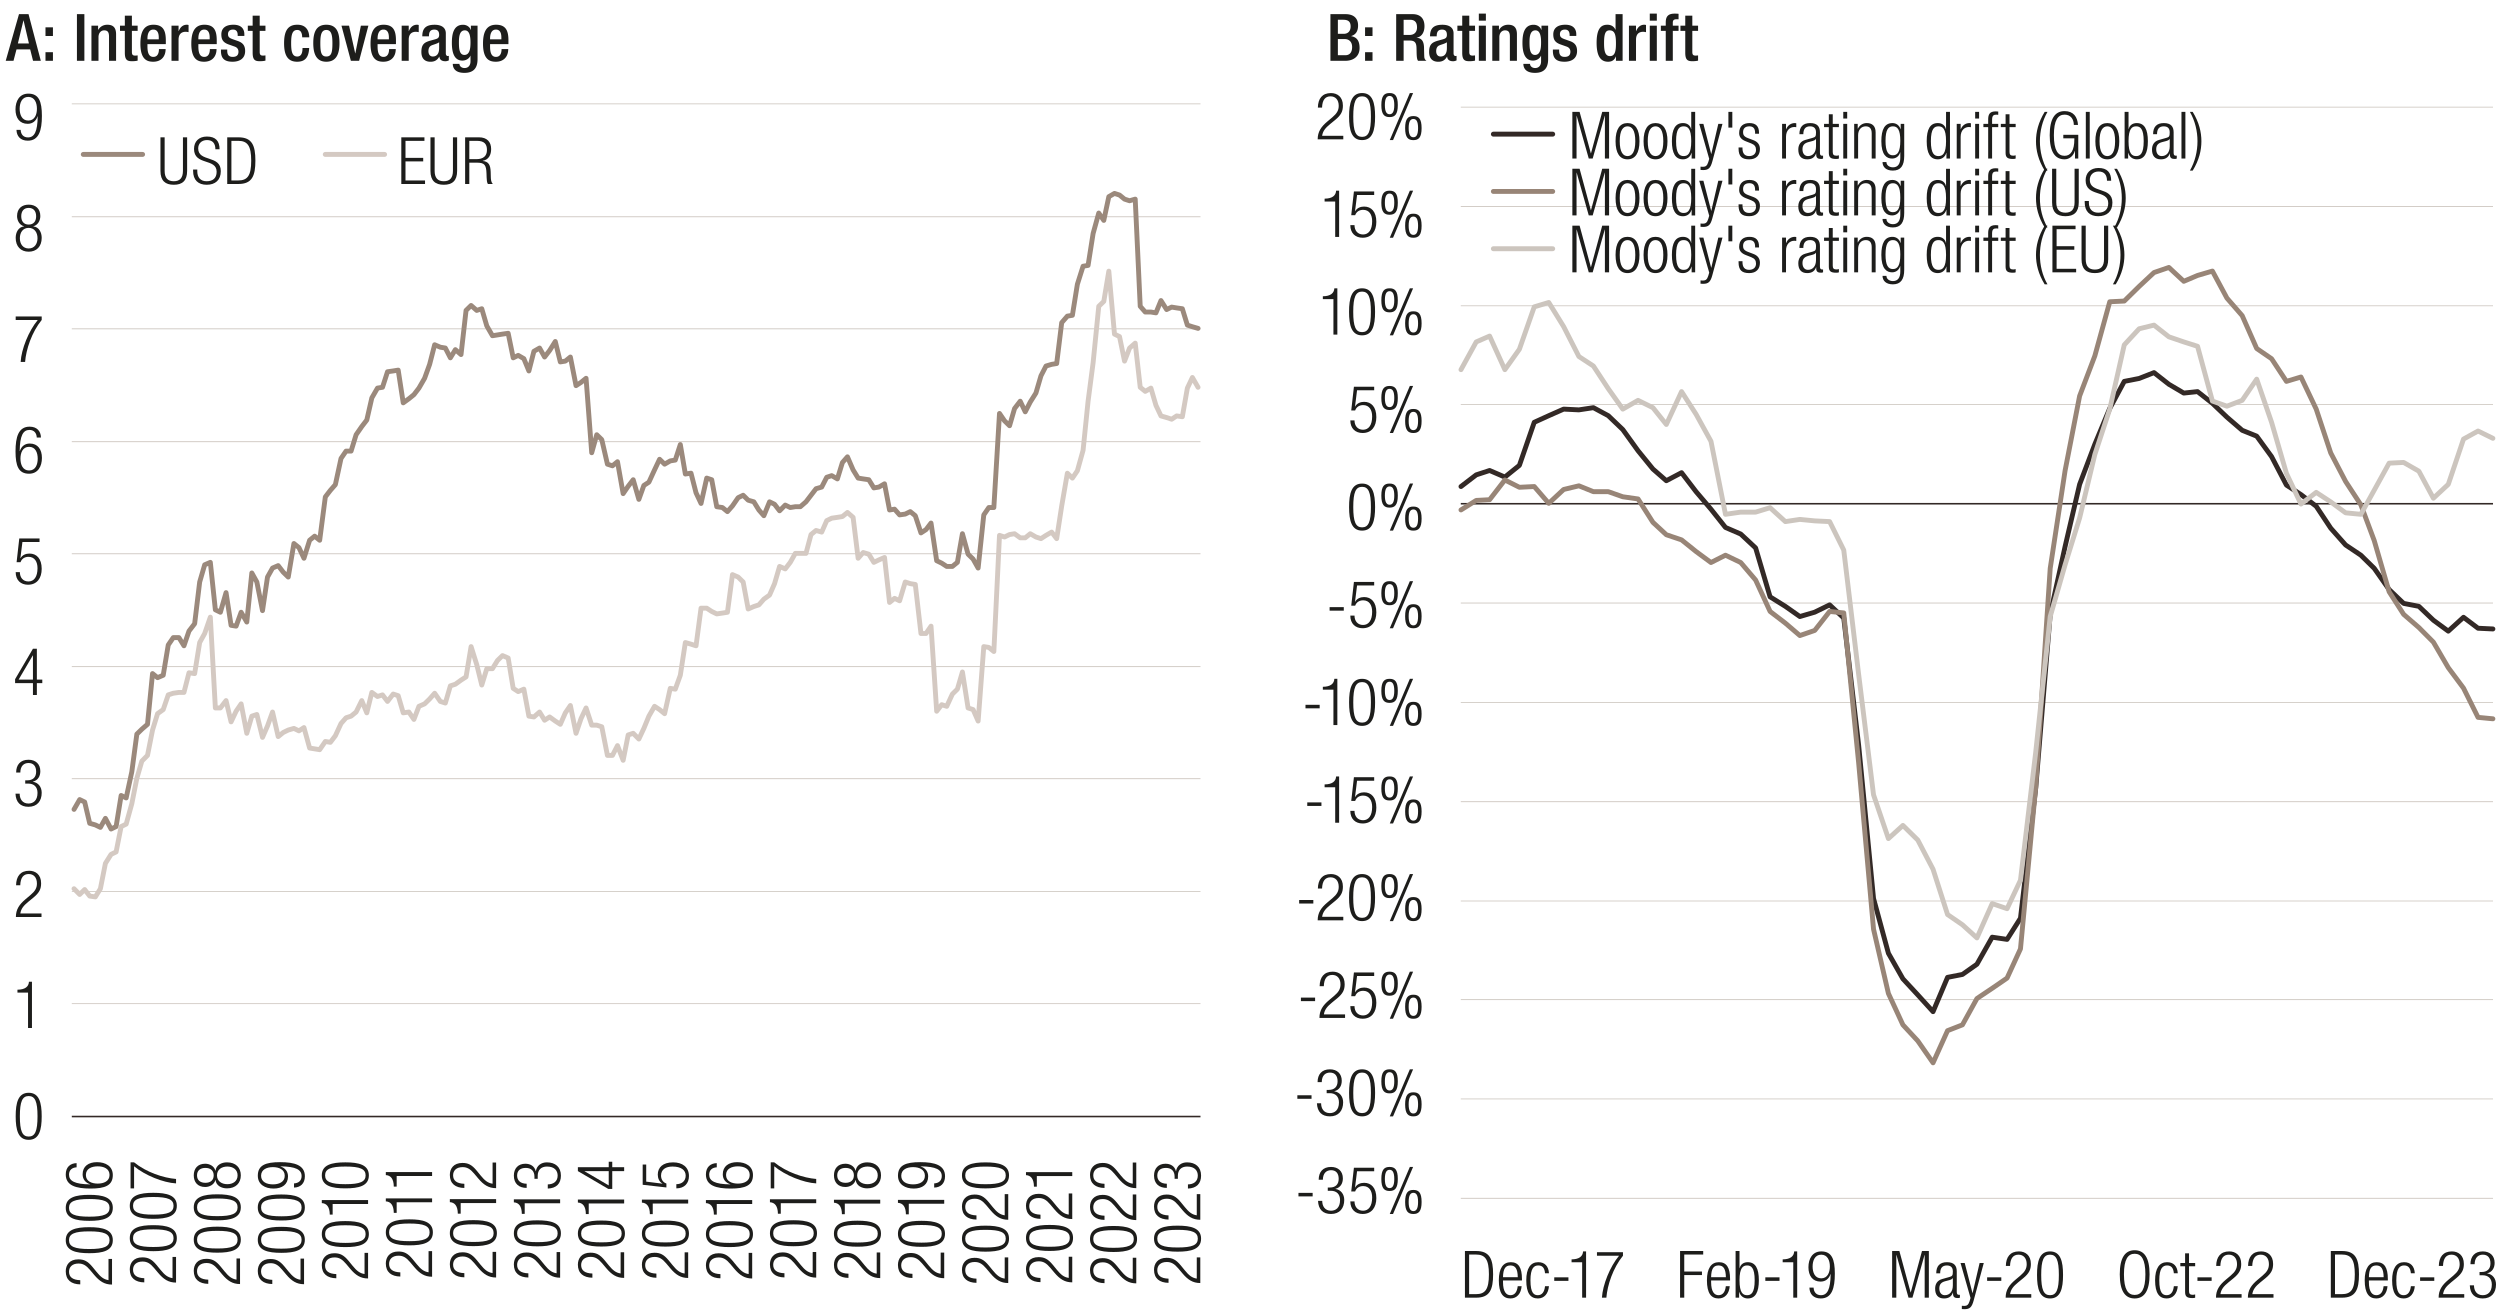 <svg xmlns="http://www.w3.org/2000/svg" id="Formated" viewBox="0 0 765 401"><defs><style>.cls-1,.cls-2,.cls-3,.cls-4,.cls-5{stroke-linecap:round;stroke-width:1.5px}.cls-1,.cls-2,.cls-3,.cls-4,.cls-5,.cls-6,.cls-7{fill:none;stroke-linejoin:round}.cls-1,.cls-7{stroke:#ccc5be}.cls-2{stroke:#9b897c}.cls-3{stroke:#988577}.cls-4,.cls-6{stroke:#332926}.cls-5{stroke:#d4c9c2}.cls-6{stroke-width:.5px}.cls-8{fill:#1d1d1b;stroke-width:0}.cls-7{stroke-width:.25px}</style></defs><g><path d="M5.81 4.33h2.92l3.76 14.28h-2.38l-.88-3.5H5.05l-.92 3.5H1.75L5.81 4.33Zm3.04 8.96L7.21 6.25h-.04l-1.7 7.04h3.38ZM13.92 8.37h2.28v2.64h-2.28V8.37Zm0 7.6h2.28v2.64h-2.28v-2.64ZM23.54 4.33h2.28v14.28h-2.28V4.33ZM27.98 7.85h2.04v1.26h.06c.54-.96 1.56-1.54 2.76-1.54 1.64 0 2.68.74 2.68 2.92v8.12h-2.16v-7.38c0-1.4-.42-1.94-1.5-1.94-.88 0-1.72.7-1.72 2.1v7.22h-2.16V7.85ZM36.72 7.85h1.48V4.79h2.16v3.06h1.76v1.6h-1.76v6.42c0 .84.24 1.14.98 1.14.32 0 .58-.02.78-.06v1.6c-.46.12-1.06.18-1.74.18-1.46 0-2.18-.4-2.18-2.6V9.45h-1.48v-1.6ZM45.12 13.51v.62c0 1.44.18 3.28 1.8 3.28s1.72-1.76 1.72-2.4h2.04c0 2.38-1.44 3.88-3.78 3.88-1.76 0-3.94-.52-3.94-5.5 0-2.82.6-5.82 3.98-5.82 3 0 3.8 1.8 3.8 4.8v1.14h-5.62Zm3.46-1.48v-.58c0-1.36-.44-2.4-1.66-2.4-1.38 0-1.8 1.36-1.8 2.76v.22h3.46ZM52.48 7.85h2.16v1.68h.04c.48-1.2 1.28-1.96 2.5-1.96.24 0 .38.04.52.08v2.2c-.16-.04-.54-.12-.9-.12-.98 0-2.16.44-2.16 2.44v6.44h-2.16V7.85ZM60.7 13.51v.62c0 1.44.18 3.28 1.8 3.28s1.72-1.76 1.72-2.4h2.04c0 2.38-1.44 3.88-3.78 3.88-1.76 0-3.94-.52-3.94-5.5 0-2.82.6-5.82 3.98-5.82 3 0 3.8 1.8 3.8 4.8v1.14H60.7Zm3.46-1.48v-.58c0-1.36-.44-2.4-1.66-2.4-1.38 0-1.8 1.36-1.8 2.76v.22h3.46ZM72.73 10.99v-.28c0-.86-.3-1.66-1.42-1.66-.86 0-1.54.4-1.54 1.4 0 .84.38 1.18 1.52 1.58l1.38.48c1.6.54 2.34 1.4 2.34 3.1 0 2.3-1.68 3.28-3.86 3.28-2.72 0-3.54-1.26-3.54-3.34v-.4h1.92v.34c0 1.24.44 1.92 1.68 1.92s1.76-.6 1.76-1.58c0-.8-.42-1.32-1.18-1.58l-1.76-.62c-1.62-.56-2.3-1.38-2.3-3.1 0-2.02 1.46-2.96 3.68-2.96 2.74 0 3.36 1.6 3.36 2.94v.48h-2.04ZM75.83 7.85h1.48V4.79h2.16v3.06h1.76v1.6h-1.76v6.42c0 .84.24 1.14.98 1.14.32 0 .58-.02.78-.06v1.6c-.46.12-1.06.18-1.74.18-1.46 0-2.18-.4-2.18-2.6V9.45h-1.48v-1.6ZM94.61 14.69c-.14 2.58-1.02 4.2-3.68 4.2-3.12 0-4-2.32-4-5.66s.88-5.66 4-5.66c3.22-.04 3.7 2.52 3.7 3.86h-2.16c0-1-.28-2.3-1.54-2.26-1.56 0-1.84 1.68-1.84 4.06s.28 4.06 1.84 4.06c1.2.02 1.64-.98 1.64-2.6h2.04ZM99.86 7.57c3.14 0 4.02 2.32 4.02 5.66s-1.02 5.66-4.02 5.66-4-2.32-4-5.66.88-5.66 4-5.66Zm0 9.72c1.58 0 1.86-1.32 1.86-4.06 0-2.38-.28-4.06-1.86-4.06s-1.84 1.68-1.84 4.06c0 2.74.28 4.06 1.84 4.06ZM104.49 7.85h2.32l1.88 8.48h.04l1.7-8.48h2.3l-2.84 10.76h-2.52l-2.88-10.76ZM115.54 13.51v.62c0 1.44.18 3.28 1.8 3.28s1.72-1.76 1.72-2.4h2.04c0 2.38-1.44 3.88-3.78 3.88-1.76 0-3.94-.52-3.94-5.5 0-2.82.6-5.82 3.98-5.82 3 0 3.8 1.8 3.8 4.8v1.14h-5.62Zm3.46-1.48v-.58c0-1.36-.44-2.4-1.66-2.4-1.38 0-1.8 1.36-1.8 2.76v.22H119ZM122.91 7.85h2.16v1.68h.04c.48-1.2 1.28-1.96 2.5-1.96.24 0 .38.04.52.08v2.2c-.16-.04-.54-.12-.9-.12-.98 0-2.16.44-2.16 2.44v6.44h-2.16V7.85ZM136.42 16.38c0 .4.24.76.56.76a.9.9 0 0 0 .36-.06v1.4c-.26.12-.64.26-1.06.26-.96 0-1.76-.38-1.82-1.42h-.04c-.58 1.06-1.42 1.58-2.68 1.58-1.72 0-2.8-.96-2.8-3.02 0-2.4 1.04-2.9 2.5-3.38l1.68-.46c.78-.22 1.26-.44 1.26-1.38s-.34-1.6-1.48-1.6c-1.44 0-1.64 1.02-1.64 2.06h-2.04c0-2.28.94-3.54 3.78-3.54 1.9 0 3.42.74 3.42 2.64v6.16Zm-2.04-3.45c-.56.44-1.76.7-2.4 1-.62.3-.88.94-.88 1.74 0 .9.44 1.62 1.34 1.62 1.3 0 1.94-.98 1.94-2.56v-1.8ZM140.59 19.54c0 .66.6 1.28 1.56 1.28 1.12 0 1.82-.78 1.82-2.02v-1.74h-.04c-.4.94-1.4 1.48-2.44 1.48-2.52 0-3.22-2.48-3.22-5.42 0-2.36.36-5.54 3.42-5.54 1.26 0 2.16.82 2.36 1.6h.04V7.86h2.04V18.1c0 2.62-1.12 4.2-4.02 4.2-3.2 0-3.56-1.88-3.56-2.76h2.04Zm1.52-2.73c1.68 0 1.86-2.12 1.86-3.82s-.22-3.7-1.72-3.7-1.82 1.6-1.82 3.6c0 1.84.08 3.92 1.68 3.92ZM149.96 13.51v.62c0 1.44.18 3.28 1.8 3.28s1.72-1.76 1.72-2.4h2.04c0 2.38-1.44 3.88-3.78 3.88-1.76 0-3.94-.52-3.94-5.5 0-2.82.6-5.82 3.98-5.82 3 0 3.8 1.8 3.8 4.8v1.14h-5.62Zm3.46-1.48v-.58c0-1.36-.44-2.4-1.66-2.4-1.38 0-1.8 1.36-1.8 2.76v.22h3.46Z" class="cls-8"/></g><g><path d="M407.11 4.33h4.62c2.12 0 3.84.94 3.84 3.46 0 1.74-.68 2.8-2.1 3.24v.04c1.56.28 2.56 1.22 2.56 3.64s-1.72 3.9-4.4 3.9h-4.52V4.33Zm4.08 6.02c1.38 0 2.1-.92 2.1-2.26 0-1.7-1.02-2.04-2.3-2.04h-1.6v4.3h1.8Zm.46 6.55c1.36 0 2.1-.88 2.1-2.52 0-1.54-.92-2.42-2.24-2.42h-2.12v4.94h2.26ZM417.71 8.37h2.28v2.64h-2.28V8.37Zm0 7.6h2.28v2.64h-2.28v-2.64ZM427.23 4.33h5.04c2 0 3.62 1 3.62 3.68 0 1.84-.82 3.26-2.38 3.5v.04c1.42.14 2.16.92 2.24 2.92.02.92.04 2.04.08 2.9.04.7.38 1.04.68 1.24h-2.58c-.22-.26-.32-.7-.38-1.26-.08-.86-.06-1.66-.1-2.7-.04-1.56-.52-2.24-2.08-2.24h-1.86v6.2h-2.28V4.33Zm4.1 6.36c1.46 0 2.28-.88 2.28-2.32 0-1.52-.66-2.32-2.16-2.32h-1.94v4.64h1.82ZM444.79 16.38c0 .4.24.76.56.76a.9.9 0 0 0 .36-.06v1.4c-.26.12-.64.26-1.06.26-.96 0-1.76-.38-1.82-1.42h-.04c-.58 1.06-1.42 1.58-2.68 1.58-1.72 0-2.8-.96-2.8-3.02 0-2.4 1.04-2.9 2.5-3.38l1.68-.46c.78-.22 1.26-.44 1.26-1.38s-.34-1.6-1.48-1.6c-1.44 0-1.64 1.02-1.64 2.06h-2.04c0-2.28.94-3.54 3.78-3.54 1.9 0 3.42.74 3.42 2.64v6.16Zm-2.04-3.45c-.56.44-1.76.7-2.4 1-.62.3-.88.94-.88 1.74 0 .9.44 1.62 1.34 1.62 1.3 0 1.94-.98 1.94-2.56v-1.8ZM445.96 7.85h1.48V4.79h2.16v3.06h1.76v1.6h-1.76v6.42c0 .84.24 1.14.98 1.14.32 0 .58-.02.78-.06v1.6c-.46.12-1.06.18-1.74.18-1.46 0-2.18-.4-2.18-2.6V9.45h-1.48v-1.6ZM452.52 4.17h2.16v2.16h-2.16V4.17Zm0 3.68h2.16v10.76h-2.16V7.85ZM456.64 7.85h2.04v1.26h.06c.54-.96 1.56-1.54 2.76-1.54 1.64 0 2.68.74 2.68 2.92v8.12h-2.16v-7.38c0-1.4-.42-1.94-1.5-1.94-.88 0-1.72.7-1.72 2.1v7.22h-2.16V7.85ZM468.19 19.54c0 .66.6 1.28 1.56 1.28 1.12 0 1.82-.78 1.82-2.02v-1.74h-.04c-.4.94-1.4 1.48-2.44 1.48-2.52 0-3.22-2.48-3.22-5.42 0-2.36.36-5.54 3.42-5.54 1.26 0 2.16.82 2.36 1.6h.04V7.86h2.04V18.1c0 2.62-1.12 4.2-4.02 4.2-3.2 0-3.56-1.88-3.56-2.76h2.04Zm1.52-2.73c1.68 0 1.86-2.12 1.86-3.82s-.22-3.7-1.72-3.7-1.82 1.6-1.82 3.6c0 1.84.08 3.92 1.68 3.92ZM480.3 10.99v-.28c0-.86-.3-1.66-1.42-1.66-.86 0-1.54.4-1.54 1.4 0 .84.38 1.18 1.52 1.58l1.38.48c1.6.54 2.34 1.4 2.34 3.1 0 2.3-1.68 3.28-3.86 3.28-2.72 0-3.54-1.26-3.54-3.34v-.4h1.92v.34c0 1.24.44 1.92 1.68 1.92s1.76-.6 1.76-1.58c0-.8-.42-1.32-1.18-1.58l-1.76-.62c-1.62-.56-2.3-1.38-2.3-3.1 0-2.02 1.46-2.96 3.68-2.96 2.74 0 3.36 1.6 3.36 2.94v.48h-2.04ZM494.48 17.29h-.04c-.28.7-.82 1.6-2.36 1.6-2.52 0-3.52-2.1-3.52-5.8 0-4.78 1.68-5.52 3.32-5.52 1.16 0 2.04.58 2.44 1.54h.04V4.33h2.16v14.28h-2.04v-1.32Zm-1.96-8c-1.24 0-1.68 1-1.68 3.9 0 2.44.32 3.98 1.82 3.98s1.82-1.52 1.82-3.82c0-2.58-.3-4.06-1.96-4.06ZM498.46 7.85h2.16v1.68h.04c.48-1.2 1.28-1.96 2.5-1.96.24 0 .38.04.52.08v2.2c-.16-.04-.54-.12-.9-.12-.98 0-2.16.44-2.16 2.44v6.44h-2.16V7.85ZM504.83 4.17h2.16v2.16h-2.16V4.17Zm0 3.68h2.16v10.76h-2.16V7.85ZM509.72 9.45h-1.5v-1.6h1.5v-1c0-2.04.98-2.68 2.74-2.68.46 0 .86.02 1.18.06v1.66h-.6c-.8 0-1.16.3-1.16 1.02v.94h1.76v1.6h-1.76v9.16h-2.16V9.45ZM514.21 7.85h1.48V4.79h2.16v3.06h1.76v1.6h-1.76v6.42c0 .84.24 1.14.98 1.14.32 0 .58-.02.78-.06v1.6c-.46.12-1.06.18-1.74.18-1.46 0-2.18-.4-2.18-2.6V9.45h-1.48v-1.6Z" class="cls-8"/></g><path d="M25.48 47.25h18.16" class="cls-2"/><g><path d="M49.1 42.02h1.28v10.26c0 2.14.92 3.18 2.8 3.18s2.8-1.04 2.8-3.18V42.02h1.28V52.3c0 3-1.46 4.24-4.08 4.24S49.1 55.3 49.1 52.3V42.02ZM65.91 45.68c0-1.76-.82-2.82-2.56-2.82s-2.7 1.14-2.7 2.56c0 4.26 6.92 1.92 6.92 6.94 0 2.76-1.72 4.18-4.32 4.18s-4.16-1.44-4.16-4.24v-.42h1.28v.54c0 1.82.96 3.04 2.84 3.04s3.08-.9 3.08-2.9c0-4.24-6.92-1.82-6.92-7 0-2.24 1.46-3.78 3.94-3.78 2.66 0 3.88 1.36 3.88 3.9h-1.28ZM69.53 42.02h3.44c4.16 0 5.18 2.48 5.18 7.14s-1.02 7.14-5.18 7.14h-3.44V42.02Zm1.28 13.2h2.08c2.8 0 3.98-1.4 3.98-6.04s-1.18-6.08-3.98-6.08h-2.08v12.12Z" class="cls-8"/></g><path d="M99.53 47.25h18.16" class="cls-5"/><g><path d="M122.8 42.02h7.08v1.08h-5.8v5.2h5.42v1.08h-5.42v5.84h5.98v1.08h-7.26V42.02ZM131.72 42.02H133v10.26c0 2.14.92 3.18 2.8 3.18s2.8-1.04 2.8-3.18V42.02h1.28V52.3c0 3-1.46 4.24-4.08 4.24s-4.08-1.24-4.08-4.24V42.02ZM142.33 42.02h4.26c2.38 0 3.7 1.36 3.7 3.58 0 1.72-.68 3.26-2.58 3.62v.04c1.78.16 2.38 1.18 2.44 3.38l.04 1.56c.02.78.1 1.54.6 2.1h-1.5c-.3-.5-.36-1.24-.38-2l-.04-1.2c-.08-2.52-.54-3.32-2.84-3.32h-2.42v6.52h-1.28V42.02Zm1.28 6.68h2.2c2.02 0 3.2-.92 3.2-2.8 0-1.74-.74-2.8-3.06-2.8h-2.34v5.6Z" class="cls-8"/></g><g><path d="M21.97 307.12h345.38M21.97 272.83h345.38M21.97 238.28h345.38M21.97 203.99h345.38M21.97 169.45h345.38M21.97 135.16h345.38M21.97 100.62h345.38M21.97 66.33h345.38M21.97 31.78h345.38" class="cls-7"/><path d="M21.97 341.66h345.38" class="cls-6"/><path d="m22.65 247.67 1.73-3 1.53.75 1.54 6.51 1.73.5 1.54.75 1.54-2.76 1.73 3.26 1.54-.75 1.54-9.51 1.54.75 1.73-8.01 1.54-11.52 1.53-1.5 1.73-1.5 1.54-15.52 1.54 1.25 1.73-.75 1.54-9.26 1.54-2.25h1.73l1.54 2.5 1.54-4.51 1.73-2.25 1.54-12.76 1.53-5.26 1.73-.75 1.54 14.52 1.54.75 1.73-6.01 1.54 10.01 1.54.25 1.54-4.25 1.73 3 1.54-15.02 1.54 2.76 1.73 8.76 1.53-10.27 1.54-2.75 1.73-.75 1.54 2 1.54 1.5 1.73-10.26 1.54 1.25 1.54 3.26 1.73-5.51 1.54-1.25 1.54 1.25 1.73-13.27 1.54-2 1.53-1.75 1.73-8.01 1.54-2.25h1.54l1.54-5.01 1.73-2.5 1.54-2 1.54-6.76 1.73-3.01 1.54-.25 1.53-4.75 1.74-.25 1.53-.25 1.54 10.01 1.73-1.25 1.54-1.25 1.54-2.01 1.73-3 1.54-4.26 1.54-6 1.73.75 1.54.25 1.54 3 1.53-2.5 1.73 1.5 1.54-13.51 1.54-1.51 1.73 1.51 1.54-.51 1.54 5.26 1.73 3 1.54-.25 1.54-.25 1.73-.25 1.54 7.51 1.53-.75 1.73 1 1.54 3.76 1.54-6.01 1.73-1 1.54 2.75 1.54-2 1.73-2.75 1.54 6.25 1.54-.25 1.54-1.25 1.73 8.76 1.53-1 1.54-1.25 1.73 22.78 1.54-5.51 1.54 1.5 1.73 7.51 1.54.5 1.54-1.25 1.73 9.76 1.54-2.25 1.54-2 1.73 6.01 1.53-4.26 1.54-1 1.73-3.76 1.54-3.25 1.54 1.5 1.73-1 1.54-.25 1.54-4.76 1.54 9.02 1.73-.25 1.54 6 1.53 3.26 1.74-7.76 1.53.5 1.54 8.26 1.73.25 1.54 1.25 1.54-1.75 1.73-2.51 1.54-.75 1.54 1.51 1.73.5 1.54 2.5 1.53 1.75 1.74-4.25 1.53.75 1.54 2 1.73-1.75 1.54.75 1.54-.25h1.54l1.73-1.5 1.54-2.01 1.54-2 1.73-.5 1.54-3 1.53-.5 1.73 1 1.54-5.01 1.54-1.75 1.73 4 1.54 2.51 1.54.25 1.73.25 1.54 2.5 1.54-.25 1.73-1 1.54 8.01 1.53-.25 1.54 1.75 1.73-.25 1.54-.75 1.54 1.25 1.73 5.26 1.54-1 1.54-2.01 1.73 11.52 1.54.75 1.54 1h1.73l1.53-1.25 1.54-8.76 1.73 6.26 1.54 1.5 1.54 2.75 1.73-16.27 1.54-2.25h1.54l1.73-28.79 1.54 2.26 1.54 1.5 1.53-5.26 1.73-2.25 1.54 3.25 1.54-3 1.73-2.75 1.54-5.26 1.54-3 1.73-.51 1.54-.25 1.54-12.51 1.73-2 1.54-.25 1.53-9.51 1.74-5.51 1.53-.25 1.54-9.76 1.73-6.26 1.54 2.25 1.54-7.26 1.73-1 1.54.5 1.54 1.25 1.54.5 1.73-.5 1.53 32.79 1.54 1.76h1.73l1.54.25 1.54-3.76 1.73 2.75 1.54-.75 1.54.25 1.73.25 1.54 5.01 1.54.5 1.73.5" class="cls-2"/><path d="m22.65 271.95 1.73 1.75 1.53-1.5 1.54 2 1.73.25 1.54-2.5 1.54-7.76 1.73-2.75 1.54-.75 1.54-7.76 1.54-.75 1.73-6.26 1.54-7.76 1.53-5.26 1.73-1.75 1.54-7.76 1.54-5.01 1.73-1.25 1.54-4.5 1.54-.5 1.73-.25h1.54l1.54-6.01 1.73.25 1.54-9.51 1.53-2.76 1.73-5 1.54 27.78h1.54l1.73-2.25 1.54 6.51 1.54-3.26 1.54-2.25 1.73 9.01 1.54-5.25 1.54-.51 1.73 7.01 1.53-3.5 1.54-4.26 1.73 7.51 1.54-1.25 1.54-.75 1.73-.5 1.54.75 1.54-1 1.73 6.26 1.54.25 1.54.25 1.73-2.51 1.54.26 1.53-2.01 1.73-3.75 1.54-1.75 1.54-.5 1.54-1.26 1.73-3.5 1.54 3.75 1.54-6.25 1.73 1.25 1.54-.5 1.53 2 1.74-2.25 1.53.5 1.54 5.25 1.73-.25 1.54 2.26 1.54-4.01 1.73-.75 1.54-1.5 1.54-1.75 1.73 2.5 1.54.5 1.54-5.26 1.53-.5 1.73-1.25 1.54-1 1.54-9.26 1.73 5.51 1.54 6.25 1.54-5h1.73l1.54-2.51 1.54-1.5 1.73.75 1.54 9.27 1.53 1 1.73-.75 1.54 8.26 1.54.25 1.73-1.51 1.54 2.51 1.54-1 1.73 1.25 1.54 1 1.54-3.51 1.54-2.25 1.73 8.51 1.53-4.5 1.54-3.26 1.73 5.26h1.54l1.54.5 1.73 8.76h1.54l1.54-3 1.73 4.5 1.54-7.76 1.54-.5 1.73 1.75 1.53-3.25 1.54-3.75 1.73-3.01 1.54 1 1.54 1.25 1.73-7.75 1.54.25 1.54-4.26 1.54-10.01 1.73.5 1.54.5 1.53-11.51h1.74l1.53 1 1.54.75 1.73-.25 1.54-.25 1.54-11.52 1.73.75 1.54 1.51 1.54 8.26 1.73-.76 1.54-.5 1.53-1.75 1.74-1.25 1.53-3.5 1.54-5.26 1.73.75 1.54-2 1.54-2.75h3.27l1.54-5.76 1.54-1.25 1.73.5 1.54-3.51 1.53-.75 1.73-.25 1.54-.25 1.54-1.25 1.73 1.5 1.54 12.52 1.54-1.76 1.73.51 1.54 2.5 1.54-.75 1.73-.75 1.54 13.76 1.53-1.25 1.54.75 1.73-5.75 1.54.5 1.54.25 1.73 15.01h1.54l1.54-2.25 1.73 26.03 1.54-2 1.54.5 1.73-3.75 1.53-1.5 1.54-5.26 1.73 11.01 1.54.5 1.54 3.51 1.73-22.78 1.54.25 1.54 1.25 1.73-35.54 1.54.5 1.54-.75 1.53-.25 1.73 1.25h1.54l1.54-1.25 1.73 1 1.54.5 1.54-1 1.73-1 1.54 2 1.54-10.01 1.73-10.01 1.54 1.5 1.53-2.26 1.74-6.25 1.53-15.02 1.54-11.77 1.73-17.27 1.54-1.5 1.54-9.26 1.73 19.27 1.54.75 1.54 7.51 1.54-4 1.73-1.5 1.53 13.51 1.54 1.25 1.73-1 1.54 5.26 1.54 3.25 1.73.5 1.54.51 1.54-1.01 1.73.25 1.54-8.76 1.54-3.25 1.73 3" class="cls-5"/></g><path d="M8.78 334.39c3.22 0 3.98 3.02 3.98 7.2s-.76 7.2-3.98 7.2-3.98-3.02-3.98-7.2.76-7.2 3.98-7.2Zm0 13.4c1.94 0 2.7-1.66 2.7-6.2s-.76-6.2-2.7-6.2-2.7 1.66-2.7 6.2.76 6.2 2.7 6.2ZM8.58 303.73H5.34v-.88c2.38-.02 3.44-.96 3.52-2.44h.92v14.16h-1.2v-10.84ZM4.92 270.89c.04-2.74 1.34-4.44 4-4.44 1.92 0 3.66 1.14 3.66 3.84 0 1.72-.52 2.86-2.34 4.36l-1.54 1.26c-1.48 1.22-2.26 2.14-2.48 3.62h6.48v1.08H4.86c0-2.34 1.06-3.86 2.96-5.46l1.52-1.28c1.42-1.2 1.96-2.16 1.96-3.52 0-1.88-1.04-2.9-2.5-2.9-1.62 0-2.52 1.08-2.6 3.44H4.92ZM7.72 238.78h.66c1.7 0 2.68-.96 2.68-2.64s-.8-2.66-2.34-2.66c-1.42 0-2.48.92-2.5 2.92H4.94c0-2.36 1.28-3.92 3.78-3.92 2.18 0 3.62 1.32 3.62 3.5 0 1.56-.74 2.82-2.28 3.2v.04c1.68.24 2.7 1.62 2.7 3.36 0 2.56-1.4 4.3-4.06 4.3-2.44 0-3.86-1.38-3.96-4.02h1.28c0 1.66.86 3.02 2.68 3.02 1.44 0 2.78-.88 2.78-3.26 0-1.84-1.1-2.84-2.82-2.84h-.94v-1ZM10.08 209.03H4.62v-1.2l5.46-9.32h1.2v9.44h1.66v1.08h-1.66v3.64h-1.2v-3.64Zm0-1.08v-7.4h-.04l-4.34 7.4h4.38ZM12.1 164.77v1.08H6.86l-.62 4.94.04.04c.54-1.04 1.7-1.44 2.74-1.44 2.18 0 3.74 1.54 3.74 4.68 0 2.84-1.42 4.86-4.2 4.86-2.2 0-3.76-1.38-3.76-3.86h1.28c0 1.6.92 2.86 2.62 2.86s2.78-1.4 2.78-4.06c0-1.96-.86-3.48-2.76-3.48-1.06 0-2.04.5-2.44 1.64h-1.2l.82-7.26h6.2ZM11.25 133.88c-.06-1.38-.84-2.32-2.24-2.32-1.96 0-2.92 1.76-2.98 6.44l.04.04c.46-1.46 1.54-2.32 3.04-2.32 2.46 0 3.72 1.8 3.72 4.4s-1.22 4.84-3.94 4.84c-3.2 0-4.14-2.36-4.14-6.82s.92-7.58 4.32-7.58c2.24 0 3.42 1.38 3.46 3.32h-1.28ZM8.9 143.97c1.96 0 2.64-1.8 2.64-3.62s-.68-3.62-2.64-3.62-2.64 1.8-2.64 3.62.7 3.62 2.64 3.62ZM4.8 96.83h7.96v1.08c-3.04 3.74-4.78 9-5.08 12.84H6.32c.22-3.9 2.44-9.46 5.24-12.84H4.8v-1.08ZM7.36 69.28v-.04c-1.4-.36-2.14-1.78-2.14-3.12 0-2.32 1.5-3.5 3.56-3.5s3.56 1.18 3.56 3.5c0 1.34-.72 2.76-2.14 3.12v.04c1.74.18 2.56 1.84 2.56 3.5 0 2.68-1.6 4.24-3.98 4.24S4.8 75.46 4.8 72.78c0-1.66.82-3.32 2.56-3.5Zm1.42 6.75c1.8 0 2.7-1.44 2.7-3.14s-.9-3.16-2.7-3.16-2.7 1.44-2.7 3.16.9 3.14 2.7 3.14Zm0-7.31c1.54 0 2.28-1.04 2.28-2.54s-.74-2.56-2.28-2.56-2.28 1.04-2.28 2.56.76 2.54 2.28 2.54ZM6.32 39.73c.06 1.38.84 2.32 2.24 2.32 1.96 0 2.92-1.76 2.98-6.44l-.04-.04c-.46 1.46-1.54 2.32-3.04 2.32-2.46 0-3.72-1.8-3.72-4.4s1.22-4.84 3.94-4.84c3.2 0 4.14 2.36 4.14 6.82s-.92 7.58-4.32 7.58c-2.24 0-3.42-1.38-3.46-3.32h1.28Zm2.34-2.84c1.94 0 2.64-1.8 2.64-3.62s-.7-3.62-2.64-3.62-2.64 1.8-2.64 3.62.68 3.62 2.64 3.62Z" class="cls-8"/><g><path d="M24.56 393.02c-2.74-.04-4.44-1.34-4.44-4 0-1.92 1.14-3.66 3.84-3.66 1.72 0 2.86.52 4.36 2.34l1.26 1.54c1.22 1.48 2.14 2.26 3.62 2.48v-6.48h1.08v7.84c-2.34 0-3.86-1.06-5.46-2.96l-1.28-1.52c-1.2-1.42-2.16-1.96-3.52-1.96-1.88 0-2.9 1.04-2.9 2.5 0 1.62 1.08 2.52 3.44 2.6v1.28ZM20.12 379.5c0-3.22 3.02-3.98 7.2-3.98s7.2.76 7.2 3.98-3.02 3.98-7.2 3.98-7.2-.76-7.2-3.98Zm13.4 0c0-1.94-1.66-2.7-6.2-2.7s-6.2.76-6.2 2.7 1.66 2.7 6.2 2.7 6.2-.76 6.2-2.7ZM20.12 369.6c0-3.22 3.02-3.98 7.2-3.98s7.2.76 7.2 3.98-3.02 3.98-7.2 3.98-7.2-.76-7.2-3.98Zm13.4 0c0-1.94-1.66-2.7-6.2-2.7s-6.2.76-6.2 2.7 1.66 2.7 6.2 2.7 6.2-.76 6.2-2.7ZM23.44 357.2c-1.38.06-2.32.84-2.32 2.24 0 1.96 1.76 2.92 6.44 2.98l.04-.04c-1.46-.46-2.32-1.54-2.32-3.04 0-2.46 1.8-3.72 4.4-3.72s4.84 1.22 4.84 3.94c0 3.2-2.36 4.14-6.82 4.14s-7.58-.92-7.58-4.32c0-2.24 1.38-3.42 3.32-3.46v1.28Zm10.08 2.34c0-1.96-1.8-2.64-3.62-2.64s-3.62.68-3.62 2.64 1.8 2.64 3.62 2.64 3.62-.7 3.62-2.64Z" class="cls-8"/></g><g><path d="M44.15 392.41c-2.74-.04-4.44-1.34-4.44-4 0-1.92 1.14-3.66 3.84-3.66 1.72 0 2.86.52 4.36 2.34l1.26 1.54c1.22 1.48 2.14 2.26 3.62 2.48v-6.48h1.08v7.84c-2.34 0-3.86-1.06-5.46-2.96l-1.28-1.52c-1.2-1.42-2.16-1.96-3.52-1.96-1.88 0-2.9 1.04-2.9 2.5 0 1.62 1.08 2.52 3.44 2.6v1.28ZM39.71 378.88c0-3.22 3.02-3.98 7.2-3.98s7.2.76 7.2 3.98-3.02 3.98-7.2 3.98-7.2-.76-7.2-3.98Zm13.4 0c0-1.94-1.66-2.7-6.2-2.7s-6.2.76-6.2 2.7 1.66 2.7 6.2 2.7 6.2-.76 6.2-2.7ZM39.71 368.98c0-3.22 3.02-3.98 7.2-3.98s7.2.76 7.2 3.98-3.02 3.98-7.2 3.98-7.2-.76-7.2-3.98Zm13.4 0c0-1.94-1.66-2.7-6.2-2.7s-6.2.76-6.2 2.7 1.66 2.7 6.2 2.7 6.2-.76 6.2-2.7ZM39.95 363.64v-7.96h1.08c3.74 3.04 9 4.78 12.84 5.08v1.36c-3.9-.22-9.46-2.44-12.84-5.24v6.76h-1.08Z" class="cls-8"/></g><g><path d="M63.73 392.86c-2.74-.04-4.44-1.34-4.44-4 0-1.92 1.14-3.66 3.84-3.66 1.72 0 2.86.52 4.36 2.34l1.26 1.54c1.22 1.48 2.14 2.26 3.62 2.48v-6.48h1.08v7.84c-2.34 0-3.86-1.06-5.46-2.96l-1.28-1.52c-1.2-1.42-2.16-1.96-3.52-1.96-1.88 0-2.9 1.04-2.9 2.5 0 1.62 1.08 2.52 3.44 2.6v1.28ZM59.29 379.34c0-3.22 3.02-3.98 7.2-3.98s7.2.76 7.2 3.98-3.02 3.98-7.2 3.98-7.2-.76-7.2-3.98Zm13.41 0c0-1.94-1.66-2.7-6.2-2.7s-6.2.76-6.2 2.7 1.66 2.7 6.2 2.7 6.2-.76 6.2-2.7ZM59.29 369.44c0-3.22 3.02-3.98 7.2-3.98s7.2.76 7.2 3.98-3.02 3.98-7.2 3.98-7.2-.76-7.2-3.98Zm13.41 0c0-1.94-1.66-2.7-6.2-2.7s-6.2.76-6.2 2.7 1.66 2.7 6.2 2.7 6.2-.76 6.2-2.7ZM65.95 361.08h-.04c-.36 1.4-1.78 2.14-3.12 2.14-2.32 0-3.5-1.5-3.5-3.56s1.18-3.56 3.5-3.56c1.34 0 2.76.72 3.12 2.14h.04c.18-1.74 1.84-2.56 3.5-2.56 2.68 0 4.24 1.6 4.24 3.98s-1.56 3.98-4.24 3.98c-1.66 0-3.32-.82-3.5-2.56Zm-.56-1.42c0-1.54-1.04-2.28-2.54-2.28s-2.56.74-2.56 2.28 1.04 2.28 2.56 2.28 2.54-.76 2.54-2.28Zm7.31 0c0-1.8-1.44-2.7-3.14-2.7s-3.16.9-3.16 2.7 1.44 2.7 3.16 2.7 3.14-.9 3.14-2.7Z" class="cls-8"/></g><g><path d="M83.32 392.91c-2.74-.04-4.44-1.34-4.44-4 0-1.92 1.14-3.66 3.84-3.66 1.72 0 2.86.52 4.36 2.34l1.26 1.54c1.22 1.48 2.14 2.26 3.62 2.48v-6.48h1.08v7.84c-2.34 0-3.86-1.06-5.46-2.96l-1.28-1.52c-1.2-1.42-2.16-1.96-3.52-1.96-1.88 0-2.9 1.04-2.9 2.5 0 1.62 1.08 2.52 3.44 2.6v1.28ZM78.88 379.39c0-3.22 3.02-3.98 7.2-3.98s7.2.76 7.2 3.98-3.02 3.98-7.2 3.98-7.2-.76-7.2-3.98Zm13.41 0c0-1.94-1.66-2.7-6.2-2.7s-6.2.76-6.2 2.7 1.66 2.7 6.2 2.7 6.2-.76 6.2-2.7ZM78.88 369.49c0-3.22 3.02-3.98 7.2-3.98s7.2.76 7.2 3.98-3.02 3.98-7.2 3.98-7.2-.76-7.2-3.98Zm13.41 0c0-1.94-1.66-2.7-6.2-2.7s-6.2.76-6.2 2.7 1.66 2.7 6.2 2.7 6.2-.76 6.2-2.7ZM89.97 362.12c1.38-.06 2.32-.84 2.32-2.24 0-1.96-1.76-2.92-6.44-2.98l-.04.04c1.46.46 2.32 1.54 2.32 3.04 0 2.46-1.8 3.72-4.4 3.72s-4.84-1.22-4.84-3.94c0-3.2 2.36-4.14 6.82-4.14s7.58.92 7.58 4.32c0 2.24-1.38 3.42-3.32 3.46v-1.28Zm-2.84-2.34c0-1.94-1.8-2.64-3.62-2.64s-3.62.7-3.62 2.64 1.8 2.64 3.62 2.64 3.62-.68 3.62-2.64Z" class="cls-8"/></g><g><path d="M102.91 391.15c-2.74-.04-4.44-1.34-4.44-4 0-1.92 1.14-3.66 3.84-3.66 1.72 0 2.86.52 4.36 2.34l1.26 1.54c1.22 1.48 2.14 2.26 3.62 2.48v-6.48h1.08v7.84c-2.34 0-3.86-1.06-5.46-2.96l-1.28-1.52c-1.2-1.42-2.16-1.96-3.52-1.96-1.88 0-2.9 1.04-2.9 2.5 0 1.62 1.08 2.52 3.44 2.6v1.28ZM98.47 377.63c0-3.22 3.02-3.98 7.2-3.98s7.2.76 7.2 3.98-3.02 3.98-7.2 3.98-7.2-.76-7.2-3.98Zm13.41 0c0-1.94-1.66-2.7-6.2-2.7s-6.2.76-6.2 2.7 1.66 2.7 6.2 2.7 6.2-.76 6.2-2.7ZM101.79 368.43v3.24h-.88c-.02-2.38-.96-3.44-2.44-3.52v-.92h14.16v1.2h-10.84ZM98.47 359.66c0-3.22 3.02-3.98 7.2-3.98s7.2.76 7.2 3.98-3.02 3.98-7.2 3.98-7.2-.76-7.2-3.98Zm13.41 0c0-1.94-1.66-2.7-6.2-2.7s-6.2.76-6.2 2.7 1.66 2.7 6.2 2.7 6.2-.76 6.2-2.7Z" class="cls-8"/></g><g><path d="M122.5 390.62c-2.74-.04-4.44-1.34-4.44-4 0-1.92 1.14-3.66 3.84-3.66 1.72 0 2.86.52 4.36 2.34l1.26 1.54c1.22 1.48 2.14 2.26 3.62 2.48v-6.48h1.08v7.84c-2.34 0-3.86-1.06-5.46-2.96l-1.28-1.52c-1.2-1.42-2.16-1.96-3.52-1.96-1.88 0-2.9 1.04-2.9 2.5 0 1.62 1.08 2.52 3.44 2.6v1.28ZM118.06 377.1c0-3.22 3.02-3.98 7.2-3.98s7.2.76 7.2 3.98-3.02 3.98-7.2 3.98-7.2-.76-7.2-3.98Zm13.4 0c0-1.94-1.66-2.7-6.2-2.7s-6.2.76-6.2 2.7 1.66 2.7 6.2 2.7 6.2-.76 6.2-2.7ZM121.38 367.9v3.24h-.88c-.02-2.38-.96-3.44-2.44-3.52v-.92h14.16v1.2h-10.84ZM121.38 359.86v3.24h-.88c-.02-2.38-.96-3.44-2.44-3.52v-.92h14.16v1.2h-10.84Z" class="cls-8"/></g><g><path d="M142.09 390.86c-2.74-.04-4.44-1.34-4.44-4 0-1.92 1.14-3.66 3.84-3.66 1.72 0 2.86.52 4.36 2.34l1.26 1.54c1.22 1.48 2.14 2.26 3.62 2.48v-6.48h1.08v7.84c-2.34 0-3.86-1.06-5.46-2.96l-1.28-1.52c-1.2-1.42-2.16-1.96-3.52-1.96-1.88 0-2.9 1.04-2.9 2.5 0 1.62 1.08 2.52 3.44 2.6v1.28ZM137.65 377.34c0-3.22 3.02-3.98 7.2-3.98s7.2.76 7.2 3.98-3.02 3.98-7.2 3.98-7.2-.76-7.2-3.98Zm13.4 0c0-1.94-1.66-2.7-6.2-2.7s-6.2.76-6.2 2.7 1.66 2.7 6.2 2.7 6.2-.76 6.2-2.7ZM140.97 368.14v3.24h-.88c-.02-2.38-.96-3.44-2.44-3.52v-.92h14.16v1.2h-10.84ZM142.09 363.52c-2.74-.04-4.44-1.34-4.44-4 0-1.92 1.14-3.66 3.84-3.66 1.72 0 2.86.52 4.36 2.34l1.26 1.54c1.22 1.48 2.14 2.26 3.62 2.48v-6.48h1.08v7.84c-2.34 0-3.86-1.06-5.46-2.96l-1.28-1.52c-1.2-1.42-2.16-1.96-3.52-1.96-1.88 0-2.9 1.04-2.9 2.5 0 1.62 1.08 2.52 3.44 2.6v1.28Z" class="cls-8"/></g><g><path d="M161.68 390.92c-2.74-.04-4.44-1.34-4.44-4 0-1.92 1.14-3.66 3.84-3.66 1.72 0 2.86.52 4.36 2.34l1.26 1.54c1.22 1.48 2.14 2.26 3.62 2.48v-6.48h1.08v7.84c-2.34 0-3.86-1.06-5.46-2.96l-1.28-1.52c-1.2-1.42-2.16-1.96-3.52-1.96-1.88 0-2.9 1.04-2.9 2.5 0 1.62 1.08 2.52 3.44 2.6v1.28ZM157.24 377.4c0-3.22 3.02-3.98 7.2-3.98s7.2.76 7.2 3.98-3.02 3.98-7.2 3.98-7.2-.76-7.2-3.98Zm13.4 0c0-1.94-1.66-2.7-6.2-2.7s-6.2.76-6.2 2.7 1.66 2.7 6.2 2.7 6.2-.76 6.2-2.7ZM160.56 368.2v3.24h-.88c-.02-2.38-.96-3.44-2.44-3.52V367h14.16v1.2h-10.84ZM163.54 360.72v-.66c0-1.7-.96-2.68-2.64-2.68s-2.66.8-2.66 2.34c0 1.42.92 2.48 2.92 2.5v1.28c-2.36 0-3.92-1.28-3.92-3.78 0-2.18 1.32-3.62 3.5-3.62 1.56 0 2.82.74 3.2 2.28h.04c.24-1.68 1.62-2.7 3.36-2.7 2.56 0 4.3 1.4 4.3 4.06 0 2.44-1.38 3.86-4.02 3.96v-1.28c1.66 0 3.02-.86 3.02-2.68 0-1.44-.88-2.78-3.26-2.78-1.84 0-2.84 1.1-2.84 2.82v.94h-1Z" class="cls-8"/></g><g><path d="M181.27 390.98c-2.74-.04-4.44-1.34-4.44-4 0-1.92 1.14-3.66 3.84-3.66 1.72 0 2.86.52 4.36 2.34l1.26 1.54c1.22 1.48 2.14 2.26 3.62 2.48v-6.48h1.08v7.84c-2.34 0-3.86-1.06-5.46-2.96l-1.28-1.52c-1.2-1.42-2.16-1.96-3.52-1.96-1.88 0-2.9 1.04-2.9 2.5 0 1.62 1.08 2.52 3.44 2.6v1.28ZM176.83 377.46c0-3.22 3.02-3.98 7.2-3.98s7.2.76 7.2 3.98-3.02 3.98-7.2 3.98-7.2-.76-7.2-3.98Zm13.4 0c0-1.94-1.66-2.7-6.2-2.7s-6.2.76-6.2 2.7 1.66 2.7 6.2 2.7 6.2-.76 6.2-2.7ZM180.15 368.26v3.24h-.88c-.02-2.38-.96-3.44-2.44-3.52v-.92h14.16v1.2h-10.84ZM187.35 358.36v5.46h-1.2l-9.32-5.46v-1.2h9.44v-1.66h1.08v1.66h3.64v1.2h-3.64Zm-1.08 0h-7.4v.04l7.4 4.34v-4.38Z" class="cls-8"/></g><g><path d="M200.86 391c-2.74-.04-4.44-1.34-4.44-4 0-1.92 1.14-3.66 3.84-3.66 1.72 0 2.86.52 4.36 2.34l1.26 1.54c1.22 1.48 2.14 2.26 3.62 2.48v-6.48h1.08v7.84c-2.34 0-3.86-1.06-5.46-2.96l-1.28-1.52c-1.2-1.42-2.16-1.96-3.52-1.96-1.88 0-2.9 1.04-2.9 2.5 0 1.62 1.08 2.52 3.44 2.6V391ZM196.42 377.48c0-3.22 3.02-3.98 7.2-3.98s7.2.76 7.2 3.98-3.02 3.98-7.2 3.98-7.2-.76-7.2-3.98Zm13.4 0c0-1.94-1.66-2.7-6.2-2.7s-6.2.76-6.2 2.7 1.66 2.7 6.2 2.7 6.2-.76 6.2-2.7ZM199.74 368.28v3.24h-.88c-.02-2.38-.96-3.44-2.44-3.52v-.92h14.16v1.2h-10.84ZM196.66 356.34h1.08v5.24l4.94.62.04-.04c-1.04-.54-1.44-1.7-1.44-2.74 0-2.18 1.54-3.74 4.68-3.74 2.84 0 4.86 1.42 4.86 4.2 0 2.2-1.38 3.76-3.86 3.76v-1.28c1.6 0 2.86-.92 2.86-2.62s-1.4-2.78-4.06-2.78c-1.96 0-3.48.86-3.48 2.76 0 1.06.5 2.04 1.64 2.44v1.2l-7.26-.82v-6.2Z" class="cls-8"/></g><g><path d="M220.45 391.16c-2.74-.04-4.44-1.34-4.44-4 0-1.92 1.14-3.66 3.84-3.66 1.72 0 2.86.52 4.36 2.34l1.26 1.54c1.22 1.48 2.14 2.26 3.62 2.48v-6.48h1.08v7.84c-2.34 0-3.86-1.06-5.46-2.96l-1.28-1.52c-1.2-1.42-2.16-1.96-3.52-1.96-1.88 0-2.9 1.04-2.9 2.5 0 1.62 1.08 2.52 3.44 2.6v1.28ZM216.01 377.63c0-3.22 3.02-3.98 7.2-3.98s7.2.76 7.2 3.98-3.02 3.98-7.2 3.98-7.2-.76-7.2-3.98Zm13.4 0c0-1.94-1.66-2.7-6.2-2.7s-6.2.76-6.2 2.7 1.66 2.7 6.2 2.7 6.2-.76 6.2-2.7ZM219.33 368.43v3.24h-.88c-.02-2.38-.96-3.44-2.44-3.52v-.92h14.16v1.2h-10.84ZM219.33 357.2c-1.38.06-2.32.84-2.32 2.24 0 1.96 1.76 2.92 6.44 2.98l.04-.04c-1.46-.46-2.32-1.54-2.32-3.04 0-2.46 1.8-3.72 4.4-3.72s4.84 1.22 4.84 3.94c0 3.2-2.36 4.14-6.82 4.14s-7.58-.92-7.58-4.32c0-2.24 1.38-3.42 3.32-3.46v1.28Zm10.08 2.34c0-1.96-1.8-2.64-3.62-2.64s-3.62.68-3.62 2.64 1.8 2.64 3.62 2.64 3.62-.7 3.62-2.64Z" class="cls-8"/></g><g><path d="M240.04 390.89c-2.74-.04-4.44-1.34-4.44-4 0-1.92 1.14-3.66 3.84-3.66 1.72 0 2.86.52 4.36 2.34l1.26 1.54c1.22 1.48 2.14 2.26 3.62 2.48v-6.48h1.08v7.84c-2.34 0-3.86-1.06-5.46-2.96l-1.28-1.52c-1.2-1.42-2.16-1.96-3.52-1.96-1.88 0-2.9 1.04-2.9 2.5 0 1.62 1.08 2.52 3.44 2.6v1.28ZM235.6 377.37c0-3.22 3.02-3.98 7.2-3.98s7.2.76 7.2 3.98-3.02 3.98-7.2 3.98-7.2-.76-7.2-3.98Zm13.4 0c0-1.94-1.66-2.7-6.2-2.7s-6.2.76-6.2 2.7 1.66 2.7 6.2 2.7 6.2-.76 6.2-2.7ZM238.92 368.17v3.24h-.88c-.02-2.38-.96-3.44-2.44-3.52v-.92h14.16v1.2h-10.84ZM235.84 363.64v-7.96h1.08c3.74 3.04 9 4.78 12.84 5.08v1.36c-3.9-.22-9.46-2.44-12.84-5.24v6.76h-1.08Z" class="cls-8"/></g><g><path d="M259.63 391.04c-2.74-.04-4.44-1.34-4.44-4 0-1.92 1.14-3.66 3.84-3.66 1.72 0 2.86.52 4.36 2.34l1.26 1.54c1.22 1.48 2.14 2.26 3.62 2.48v-6.48h1.08v7.84c-2.34 0-3.86-1.06-5.46-2.96l-1.28-1.52c-1.2-1.42-2.16-1.96-3.52-1.96-1.88 0-2.9 1.04-2.9 2.5 0 1.62 1.08 2.52 3.44 2.6v1.28ZM255.18 377.51c0-3.22 3.02-3.98 7.2-3.98s7.2.76 7.2 3.98-3.02 3.98-7.2 3.98-7.2-.76-7.2-3.98Zm13.41 0c0-1.94-1.66-2.7-6.2-2.7s-6.2.76-6.2 2.7 1.66 2.7 6.2 2.7 6.2-.76 6.2-2.7ZM258.51 368.31v3.24h-.88c-.02-2.38-.96-3.44-2.44-3.52v-.92h14.16v1.2h-10.84ZM261.85 361.08h-.04c-.36 1.4-1.78 2.14-3.12 2.14-2.32 0-3.5-1.5-3.5-3.56s1.18-3.56 3.5-3.56c1.34 0 2.76.72 3.12 2.14h.04c.18-1.74 1.84-2.56 3.5-2.56 2.68 0 4.24 1.6 4.24 3.98s-1.56 3.98-4.24 3.98c-1.66 0-3.32-.82-3.5-2.56Zm-.56-1.42c0-1.54-1.04-2.28-2.54-2.28s-2.56.74-2.56 2.28 1.04 2.28 2.56 2.28 2.54-.76 2.54-2.28Zm7.3 0c0-1.8-1.44-2.7-3.14-2.7s-3.16.9-3.16 2.7 1.44 2.7 3.16 2.7 3.14-.9 3.14-2.7Z" class="cls-8"/></g><g><path d="M279.21 391.07c-2.74-.04-4.44-1.34-4.44-4 0-1.92 1.14-3.66 3.84-3.66 1.72 0 2.86.52 4.36 2.34l1.26 1.54c1.22 1.48 2.14 2.26 3.62 2.48v-6.48h1.08v7.84c-2.34 0-3.86-1.06-5.46-2.96l-1.28-1.52c-1.2-1.42-2.16-1.96-3.52-1.96-1.88 0-2.9 1.04-2.9 2.5 0 1.62 1.08 2.52 3.44 2.6v1.28ZM274.77 377.55c0-3.22 3.02-3.98 7.2-3.98s7.2.76 7.2 3.98-3.02 3.98-7.2 3.98-7.2-.76-7.2-3.98Zm13.41 0c0-1.94-1.66-2.7-6.2-2.7s-6.2.76-6.2 2.7 1.66 2.7 6.2 2.7 6.2-.76 6.2-2.7ZM278.09 368.35v3.24h-.88c-.02-2.38-.96-3.44-2.44-3.52v-.92h14.16v1.2h-10.84ZM285.86 362.12c1.38-.06 2.32-.84 2.32-2.24 0-1.96-1.76-2.92-6.44-2.98l-.04.04c1.46.46 2.32 1.54 2.32 3.04 0 2.46-1.8 3.72-4.4 3.72s-4.84-1.22-4.84-3.94c0-3.2 2.36-4.14 6.82-4.14s7.58.92 7.58 4.32c0 2.24-1.38 3.42-3.32 3.46v-1.28Zm-2.84-2.34c0-1.94-1.8-2.64-3.62-2.64s-3.62.7-3.62 2.64 1.8 2.64 3.62 2.64 3.62-.68 3.62-2.64Z" class="cls-8"/></g><g><path d="M298.8 392.55c-2.74-.04-4.44-1.34-4.44-4 0-1.92 1.14-3.66 3.84-3.66 1.72 0 2.86.52 4.36 2.34l1.26 1.54c1.22 1.48 2.14 2.26 3.62 2.48v-6.48h1.08v7.84c-2.34 0-3.86-1.06-5.46-2.96l-1.28-1.52c-1.2-1.42-2.16-1.96-3.52-1.96-1.88 0-2.9 1.04-2.9 2.5 0 1.62 1.08 2.52 3.44 2.6v1.28ZM294.36 379.03c0-3.22 3.02-3.98 7.2-3.98s7.2.76 7.2 3.98-3.02 3.98-7.2 3.98-7.2-.76-7.2-3.98Zm13.4 0c0-1.94-1.66-2.7-6.2-2.7s-6.2.76-6.2 2.7 1.66 2.7 6.2 2.7 6.2-.76 6.2-2.7ZM298.8 373.19c-2.74-.04-4.44-1.34-4.44-4 0-1.92 1.14-3.66 3.84-3.66 1.72 0 2.86.52 4.36 2.34l1.26 1.54c1.22 1.48 2.14 2.26 3.62 2.48v-6.48h1.08v7.84c-2.34 0-3.86-1.06-5.46-2.96l-1.28-1.52c-1.2-1.42-2.16-1.96-3.52-1.96-1.88 0-2.9 1.04-2.9 2.5 0 1.62 1.08 2.52 3.44 2.6v1.28ZM294.36 359.67c0-3.22 3.02-3.98 7.2-3.98s7.2.76 7.2 3.98-3.02 3.98-7.2 3.98-7.2-.76-7.2-3.98Zm13.4 0c0-1.94-1.66-2.7-6.2-2.7s-6.2.76-6.2 2.7 1.66 2.7 6.2 2.7 6.2-.76 6.2-2.7Z" class="cls-8"/></g><g><path d="M318.39 392.34c-2.74-.04-4.44-1.34-4.44-4 0-1.92 1.14-3.66 3.84-3.66 1.72 0 2.86.52 4.36 2.34l1.26 1.54c1.22 1.48 2.14 2.26 3.62 2.48v-6.48h1.08v7.84c-2.34 0-3.86-1.06-5.46-2.96l-1.28-1.52c-1.2-1.42-2.16-1.96-3.52-1.96-1.88 0-2.9 1.04-2.9 2.5 0 1.62 1.08 2.52 3.44 2.6v1.28ZM313.95 378.81c0-3.22 3.02-3.98 7.2-3.98s7.2.76 7.2 3.98-3.02 3.98-7.2 3.98-7.2-.76-7.2-3.98Zm13.4 0c0-1.94-1.66-2.7-6.2-2.7s-6.2.76-6.2 2.7 1.66 2.7 6.2 2.7 6.2-.76 6.2-2.7ZM318.39 372.97c-2.74-.04-4.44-1.34-4.44-4 0-1.92 1.14-3.66 3.84-3.66 1.72 0 2.86.52 4.36 2.34l1.26 1.54c1.22 1.48 2.14 2.26 3.62 2.48v-6.48h1.08v7.84c-2.34 0-3.86-1.06-5.46-2.96l-1.28-1.52c-1.2-1.42-2.16-1.96-3.52-1.96-1.88 0-2.9 1.04-2.9 2.5 0 1.62 1.08 2.52 3.44 2.6v1.28ZM317.27 359.87v3.24h-.88c-.02-2.38-.96-3.44-2.44-3.52v-.92h14.16v1.2h-10.84Z" class="cls-8"/></g><g><path d="M337.98 392.65c-2.74-.04-4.44-1.34-4.44-4 0-1.92 1.14-3.66 3.84-3.66 1.72 0 2.86.52 4.36 2.34l1.26 1.54c1.22 1.48 2.14 2.26 3.62 2.48v-6.48h1.08v7.84c-2.34 0-3.86-1.06-5.46-2.96l-1.28-1.52c-1.2-1.42-2.16-1.96-3.52-1.96-1.88 0-2.9 1.04-2.9 2.5 0 1.62 1.08 2.52 3.44 2.6v1.28ZM333.54 379.13c0-3.22 3.02-3.98 7.2-3.98s7.2.76 7.2 3.98-3.02 3.98-7.2 3.98-7.2-.76-7.2-3.98Zm13.4 0c0-1.94-1.66-2.7-6.2-2.7s-6.2.76-6.2 2.7 1.66 2.7 6.2 2.7 6.2-.76 6.2-2.7ZM337.98 373.29c-2.74-.04-4.44-1.34-4.44-4 0-1.92 1.14-3.66 3.84-3.66 1.72 0 2.86.52 4.36 2.34l1.26 1.54c1.22 1.48 2.14 2.26 3.62 2.48v-6.48h1.08v7.84c-2.34 0-3.86-1.06-5.46-2.96l-1.28-1.52c-1.2-1.42-2.16-1.96-3.52-1.96-1.88 0-2.9 1.04-2.9 2.5 0 1.62 1.08 2.52 3.44 2.6v1.28ZM337.98 363.52c-2.74-.04-4.44-1.34-4.44-4 0-1.92 1.14-3.66 3.84-3.66 1.72 0 2.86.52 4.36 2.34l1.26 1.54c1.22 1.48 2.14 2.26 3.62 2.48v-6.48h1.08v7.84c-2.34 0-3.86-1.06-5.46-2.96l-1.28-1.52c-1.2-1.42-2.16-1.96-3.52-1.96-1.88 0-2.9 1.04-2.9 2.5 0 1.62 1.08 2.52 3.44 2.6v1.28Z" class="cls-8"/></g><g><path d="M357.57 392.55c-2.74-.04-4.44-1.34-4.44-4 0-1.92 1.14-3.66 3.84-3.66 1.72 0 2.86.52 4.36 2.34l1.26 1.54c1.22 1.48 2.14 2.26 3.62 2.48v-6.48h1.08v7.84c-2.34 0-3.86-1.06-5.46-2.96l-1.28-1.52c-1.2-1.42-2.16-1.96-3.52-1.96-1.88 0-2.9 1.04-2.9 2.5 0 1.62 1.08 2.52 3.44 2.6v1.28ZM353.13 379.03c0-3.22 3.02-3.98 7.2-3.98s7.2.76 7.2 3.98-3.02 3.98-7.2 3.98-7.2-.76-7.2-3.98Zm13.4 0c0-1.94-1.66-2.7-6.2-2.7s-6.2.76-6.2 2.7 1.66 2.7 6.2 2.7 6.2-.76 6.2-2.7ZM357.57 373.19c-2.74-.04-4.44-1.34-4.44-4 0-1.92 1.14-3.66 3.84-3.66 1.72 0 2.86.52 4.36 2.34l1.26 1.54c1.22 1.48 2.14 2.26 3.62 2.48v-6.48h1.08v7.84c-2.34 0-3.86-1.06-5.46-2.96l-1.28-1.52c-1.2-1.42-2.16-1.96-3.52-1.96-1.88 0-2.9 1.04-2.9 2.5 0 1.62 1.08 2.52 3.44 2.6v1.28ZM359.43 360.72v-.66c0-1.7-.96-2.68-2.64-2.68s-2.66.8-2.66 2.34c0 1.42.92 2.48 2.92 2.5v1.28c-2.36 0-3.92-1.28-3.92-3.78 0-2.18 1.32-3.62 3.5-3.62 1.56 0 2.82.74 3.2 2.28h.04c.24-1.68 1.62-2.7 3.36-2.7 2.56 0 4.3 1.4 4.3 4.06 0 2.44-1.38 3.86-4.02 3.96v-1.28c1.66 0 3.02-.86 3.02-2.68 0-1.44-.88-2.78-3.26-2.78-1.84 0-2.84 1.1-2.84 2.82v.94h-1Z" class="cls-8"/></g><path d="M447 366.68h315.86M447 336.28h315.86M447 305.89h315.86M447 275.71h315.86M447 245.32h315.86M447 214.93h315.86M447 184.53h315.86M447 123.74h315.86M447 93.57h315.86M447 63.17h315.86M447 32.78h315.86" class="cls-7"/><path d="M447 154.14h315.86" class="cls-6"/><path d="m447.06 148.88 4.66-3.57 4.1-1.34 4.67 2.01 4.44-3.58 4.55-13.18 4.44-2.02 4.55-2.01 4.67.23 4.44-.67 4.55 2.45 4.44 4.25 4.67 6.48 4.55 5.59 4.1 3.58 4.66-2.46 4.44 5.81 4.56 5.36 4.44 5.59 4.66 2.01 4.56 4.25 4.43 14.97 4.67 2.91 4.44 3.12 4.55-1.34 4.56-2.23 4.32 4.02 4.55 38.89 4.56 46.93 4.55 16.76 4.44 7.83 4.55 4.91 4.67 5.14 4.44-10.5 4.55-.89 4.44-3.13 4.67-8.27 4.55.67 4.1-6.48 4.66-39.78 4.44-53.2 4.56-20.78 4.44-19 4.66-12.29 4.56-10.95 4.44-8.27 4.55-.89 4.55-1.79 4.55 3.57 4.56 2.69 4.21-.45 4.55 3.58 4.44 4.24 4.67 4.02 4.44 1.79 4.55 6.26 4.55 8.72 4.44 2.9 4.67 3.58 4.44 6.7 4.55 5.14 4.67 3.13 4.09 4.02 4.56 6.49 4.44 4.24 4.66.9 4.44 4.24 4.56 3.35 4.66-4.24 4.44 3.35 4.55.22" class="cls-4"/><path d="m447.06 156.04 4.66-2.91 4.1-.22 4.67-6.04 4.44 2.24 4.55-.23 4.44 5.14 4.55-4.24 4.67-1.12 4.44 1.79h4.55l4.44 1.56 4.67.67 4.55 7.15 4.1 3.8 4.66 1.57 4.44 3.57 4.56 3.36 4.44-2.24 4.66 2.24 4.56 5.36 4.43 9.61 4.67 3.58 4.44 3.8 4.55-1.57 4.56-5.81 4.32.45 4.55 45.81 4.56 50.96 4.55 19.67 4.44 9.61 4.55 4.91 4.67 6.71 4.44-9.84 4.55-1.78 4.44-8.05 4.67-3.13 4.55-3.13 4.1-8.94 4.66-49.39 4.44-67.05 4.56-29.94 4.44-22.8 4.66-12.29 4.56-16.54 4.44-.22 4.55-4.47 4.55-4.25 4.55-1.56 4.56 4.24 4.21-1.79 4.55-1.34 4.44 8.27 4.67 5.37 4.44 10.05 4.55 3.13 4.55 6.93 4.44-1.34 4.67 9.83 4.44 13.41 4.55 8.72 4.67 7.15 4.09 10.95 4.56 15.65 4.44 6.92 4.66 4.03 4.44 4.47 4.56 7.82 4.66 6.26 4.44 8.94 4.55.44" class="cls-3"/><path d="m447.06 113.12 4.66-8.49 4.1-1.79 4.67 10.28 4.44-6.25 4.55-12.97 4.44-1.34 4.55 7.38 4.67 9.16 4.44 2.91 4.55 6.93 4.44 6.25 4.67-2.68 4.55 2.24 4.1 5.14 4.66-10.06 4.44 6.93 4.56 8.27 4.44 22.35 4.66-.67h4.56l4.43-1.35 4.67 4.25 4.44-.67 4.55.45 4.56.22 4.32 8.72 4.55 37.99 4.56 36.88 4.55 13.41 4.44-4.03 4.55 4.47 4.67 8.94 4.44 13.86 4.55 3.13 4.44 4.02 4.67-10.5 4.55 1.56 4.1-8.71 4.66-39.12 4.44-41.57 4.56-15.86 4.44-14.31 4.66-19.44 4.56-13.86 4.44-19.66 4.55-4.92 4.55-1.12 4.55 3.58 4.56 1.56 4.21 1.34 4.55 16.76 4.44 1.57 4.67-1.79 4.44-6.48 4.55 13.19 4.55 15.64 4.44 9.39 4.67-3.58 4.44 2.91 4.55 3.35 4.67.45 4.09-7.38 4.56-8.27 4.44-.22 4.66 2.68 4.44 8.27 4.56-4.25 4.66-13.85 4.44-2.46 4.55 2.23" class="cls-1"/><g><path d="M401.67 365.02v1.08h-4.34v-1.08h4.34ZM406.3 363.38h.66c1.7 0 2.68-.96 2.68-2.64s-.8-2.66-2.34-2.66c-1.42 0-2.48.92-2.5 2.92h-1.28c0-2.36 1.28-3.92 3.78-3.92 2.18 0 3.62 1.32 3.62 3.5 0 1.56-.74 2.82-2.28 3.2v.04c1.68.24 2.7 1.62 2.7 3.36 0 2.56-1.4 4.3-4.06 4.3-2.44 0-3.86-1.38-3.96-4.02h1.28c0 1.66.86 3.02 2.68 3.02 1.44 0 2.78-.88 2.78-3.26 0-1.84-1.1-2.84-2.82-2.84h-.94v-1ZM420.5 357.32v1.08h-5.24l-.62 4.94.04.04c.54-1.04 1.7-1.44 2.74-1.44 2.18 0 3.74 1.54 3.74 4.68 0 2.84-1.42 4.86-4.2 4.86-2.2 0-3.76-1.38-3.76-3.86h1.28c0 1.6.92 2.86 2.62 2.86s2.78-1.4 2.78-4.06c0-1.96-.86-3.48-2.76-3.48-1.06 0-2.04.5-2.44 1.64h-1.2l.82-7.26h6.2ZM425.21 357.08c1.6 0 2.52.78 2.52 3.68s-.92 3.68-2.52 3.68-2.52-.78-2.52-3.68.92-3.68 2.52-3.68Zm0 6.48c.86 0 1.44-.66 1.44-2.8s-.58-2.8-1.44-2.8-1.44.68-1.44 2.8.6 2.8 1.44 2.8Zm6.2-6.48h1l-6.14 14.4h-1l6.14-14.4Zm1.08 7.04c1.6 0 2.52.78 2.52 3.68s-.92 3.68-2.52 3.68-2.52-.78-2.52-3.68.92-3.68 2.52-3.68Zm0 6.48c.86 0 1.44-.66 1.44-2.8s-.58-2.8-1.44-2.8-1.44.68-1.44 2.8.6 2.8 1.44 2.8Z" class="cls-8"/></g><g><path d="M401.33 335.15v1.08h-4.34v-1.08h4.34ZM405.96 333.51h.66c1.7 0 2.68-.96 2.68-2.64s-.8-2.66-2.34-2.66c-1.42 0-2.48.92-2.5 2.92h-1.28c0-2.36 1.28-3.92 3.78-3.92 2.18 0 3.62 1.32 3.62 3.5 0 1.56-.74 2.82-2.28 3.2v.04c1.68.24 2.7 1.62 2.7 3.36 0 2.56-1.4 4.3-4.06 4.3-2.44 0-3.86-1.38-3.96-4.02h1.28c0 1.66.86 3.02 2.68 3.02 1.44 0 2.78-.88 2.78-3.26 0-1.84-1.1-2.84-2.82-2.84h-.94v-1ZM416.8 327.21c3.22 0 3.98 3.02 3.98 7.2s-.76 7.2-3.98 7.2-3.98-3.02-3.98-7.2.76-7.2 3.98-7.2Zm0 13.4c1.94 0 2.7-1.66 2.7-6.2s-.76-6.2-2.7-6.2-2.7 1.66-2.7 6.2.76 6.2 2.7 6.2ZM425.21 327.21c1.6 0 2.52.78 2.52 3.68s-.92 3.68-2.52 3.68-2.52-.78-2.52-3.68.92-3.68 2.52-3.68Zm0 6.48c.86 0 1.44-.66 1.44-2.8s-.58-2.8-1.44-2.8-1.44.68-1.44 2.8.6 2.8 1.44 2.8Zm6.2-6.48h1l-6.14 14.4h-1l6.14-14.4Zm1.08 7.04c1.6 0 2.52.78 2.52 3.68s-.92 3.68-2.52 3.68-2.52-.78-2.52-3.68.92-3.68 2.52-3.68Zm0 6.48c.86 0 1.44-.66 1.44-2.8s-.58-2.8-1.44-2.8-1.44.68-1.44 2.8.6 2.8 1.44 2.8Z" class="cls-8"/></g><g><path d="M402.42 305.27v1.08h-4.34v-1.08h4.34ZM403.81 301.77c.04-2.74 1.34-4.44 4-4.44 1.92 0 3.66 1.14 3.66 3.84 0 1.72-.52 2.86-2.34 4.36l-1.54 1.26c-1.48 1.22-2.26 2.14-2.48 3.62h6.48v1.08h-7.84c0-2.34 1.06-3.86 2.96-5.46l1.52-1.28c1.42-1.2 1.96-2.16 1.96-3.52 0-1.88-1.04-2.9-2.5-2.9-1.62 0-2.52 1.08-2.6 3.44h-1.28ZM420.5 297.57v1.08h-5.24l-.62 4.94.04.04c.54-1.04 1.7-1.44 2.74-1.44 2.18 0 3.74 1.54 3.74 4.68 0 2.84-1.42 4.86-4.2 4.86-2.2 0-3.76-1.38-3.76-3.86h1.28c0 1.6.92 2.86 2.62 2.86s2.78-1.4 2.78-4.06c0-1.96-.86-3.48-2.76-3.48-1.06 0-2.04.5-2.44 1.64h-1.2l.82-7.26h6.2ZM425.21 297.33c1.6 0 2.52.78 2.52 3.68s-.92 3.68-2.52 3.68-2.52-.78-2.52-3.68.92-3.68 2.52-3.68Zm0 6.48c.86 0 1.44-.66 1.44-2.8s-.58-2.8-1.44-2.8-1.44.68-1.44 2.8.6 2.8 1.44 2.8Zm6.2-6.48h1l-6.14 14.4h-1l6.14-14.4Zm1.08 7.05c1.6 0 2.52.78 2.52 3.68s-.92 3.68-2.52 3.68-2.52-.78-2.52-3.68.92-3.68 2.52-3.68Zm0 6.48c.86 0 1.44-.66 1.44-2.8s-.58-2.8-1.44-2.8-1.44.68-1.44 2.8.6 2.8 1.44 2.8Z" class="cls-8"/></g><g><path d="M401.88 275.4v1.08h-4.34v-1.08h4.34ZM403.27 271.9c.04-2.74 1.34-4.44 4-4.44 1.92 0 3.66 1.14 3.66 3.84 0 1.72-.52 2.86-2.34 4.36l-1.54 1.26c-1.48 1.22-2.26 2.14-2.48 3.62h6.48v1.08h-7.84c0-2.34 1.06-3.86 2.96-5.46l1.52-1.28c1.42-1.2 1.96-2.16 1.96-3.52 0-1.88-1.04-2.9-2.5-2.9-1.62 0-2.52 1.08-2.6 3.44h-1.28ZM416.79 267.46c3.22 0 3.98 3.02 3.98 7.2s-.76 7.2-3.98 7.2-3.98-3.02-3.98-7.2.76-7.2 3.98-7.2Zm0 13.4c1.94 0 2.7-1.66 2.7-6.2s-.76-6.2-2.7-6.2-2.7 1.66-2.7 6.2.76 6.2 2.7 6.2ZM425.21 267.46c1.6 0 2.52.78 2.52 3.68s-.92 3.68-2.52 3.68-2.52-.78-2.52-3.68.92-3.68 2.52-3.68Zm0 6.48c.86 0 1.44-.66 1.44-2.8s-.58-2.8-1.44-2.8-1.44.68-1.44 2.8.6 2.8 1.44 2.8Zm6.2-6.48h1l-6.14 14.4h-1l6.14-14.4Zm1.08 7.04c1.6 0 2.52.78 2.52 3.68s-.92 3.68-2.52 3.68-2.52-.78-2.52-3.68.92-3.68 2.52-3.68Zm0 6.48c.86 0 1.44-.66 1.44-2.8s-.58-2.8-1.44-2.8-1.44.68-1.44 2.8.6 2.8 1.44 2.8Z" class="cls-8"/></g><g><path d="M404.36 245.53v1.08h-4.34v-1.08h4.34ZM408.57 240.91h-3.24v-.88c2.38-.02 3.44-.96 3.52-2.44h.92v14.16h-1.2v-10.84ZM420.5 237.83v1.08h-5.24l-.62 4.94.04.04c.54-1.04 1.7-1.44 2.74-1.44 2.18 0 3.74 1.54 3.74 4.68 0 2.84-1.42 4.86-4.2 4.86-2.2 0-3.76-1.38-3.76-3.86h1.28c0 1.6.92 2.86 2.62 2.86s2.78-1.4 2.78-4.06c0-1.96-.86-3.48-2.76-3.48-1.06 0-2.04.5-2.44 1.64h-1.2l.82-7.26h6.2ZM425.21 237.59c1.6 0 2.52.78 2.52 3.68s-.92 3.68-2.52 3.68-2.52-.78-2.52-3.68.92-3.68 2.52-3.68Zm0 6.48c.86 0 1.44-.66 1.44-2.8s-.58-2.8-1.44-2.8-1.44.68-1.44 2.8.6 2.8 1.44 2.8Zm6.2-6.48h1l-6.14 14.4h-1l6.14-14.4Zm1.08 7.04c1.6 0 2.52.78 2.52 3.68s-.92 3.68-2.52 3.68-2.52-.78-2.52-3.68.92-3.68 2.52-3.68Zm0 6.48c.86 0 1.44-.66 1.44-2.8s-.58-2.8-1.44-2.8-1.44.68-1.44 2.8.6 2.8 1.44 2.8Z" class="cls-8"/></g><g><path d="M403.82 215.66v1.08h-4.34v-1.08h4.34ZM408.03 211.04h-3.24v-.88c2.38-.02 3.44-.96 3.52-2.44h.92v14.16h-1.2v-10.84ZM416.8 207.72c3.22 0 3.98 3.02 3.98 7.2s-.76 7.2-3.98 7.2-3.98-3.02-3.98-7.2.76-7.2 3.98-7.2Zm0 13.4c1.94 0 2.7-1.66 2.7-6.2s-.76-6.2-2.7-6.2-2.7 1.66-2.7 6.2.76 6.2 2.7 6.2ZM425.21 207.72c1.6 0 2.52.78 2.52 3.68s-.92 3.68-2.52 3.68-2.52-.78-2.52-3.68.92-3.68 2.52-3.68Zm0 6.48c.86 0 1.44-.66 1.44-2.8s-.58-2.8-1.44-2.8-1.44.68-1.44 2.8.6 2.8 1.44 2.8Zm6.2-6.48h1l-6.14 14.4h-1l6.14-14.4Zm1.08 7.04c1.6 0 2.52.78 2.52 3.68s-.92 3.68-2.52 3.68-2.52-.78-2.52-3.68.92-3.68 2.52-3.68Zm0 6.48c.86 0 1.44-.66 1.44-2.8s-.58-2.8-1.44-2.8-1.44.68-1.44 2.8.6 2.8 1.44 2.8Z" class="cls-8"/></g><g><path d="M411.2 185.79v1.08h-4.34v-1.08h4.34ZM420.5 178.08v1.08h-5.24l-.62 4.94.04.04c.54-1.04 1.7-1.44 2.74-1.44 2.18 0 3.74 1.54 3.74 4.68 0 2.84-1.42 4.86-4.2 4.86-2.2 0-3.76-1.38-3.76-3.86h1.28c0 1.6.92 2.86 2.62 2.86s2.78-1.4 2.78-4.06c0-1.96-.86-3.48-2.76-3.48-1.06 0-2.04.5-2.44 1.64h-1.2l.82-7.26h6.2ZM425.21 177.84c1.6 0 2.52.78 2.52 3.68s-.92 3.68-2.52 3.68-2.52-.78-2.52-3.68.92-3.68 2.52-3.68Zm0 6.49c.86 0 1.44-.66 1.44-2.8s-.58-2.8-1.44-2.8-1.44.68-1.44 2.8.6 2.8 1.44 2.8Zm6.2-6.49h1l-6.14 14.4h-1l6.14-14.4Zm1.08 7.05c1.6 0 2.52.78 2.52 3.68s-.92 3.68-2.52 3.68-2.52-.78-2.52-3.68.92-3.68 2.52-3.68Zm0 6.48c.86 0 1.44-.66 1.44-2.8s-.58-2.8-1.44-2.8-1.44.68-1.44 2.8.6 2.8 1.44 2.8Z" class="cls-8"/></g><g><path d="M416.8 147.97c3.22 0 3.98 3.02 3.98 7.2s-.76 7.2-3.98 7.2-3.98-3.02-3.98-7.2.76-7.2 3.98-7.2Zm0 13.4c1.94 0 2.7-1.66 2.7-6.2s-.76-6.2-2.7-6.2-2.7 1.66-2.7 6.2.76 6.2 2.7 6.2ZM425.21 147.97c1.6 0 2.52.78 2.52 3.68s-.92 3.68-2.52 3.68-2.52-.78-2.52-3.68.92-3.68 2.52-3.68Zm0 6.48c.86 0 1.44-.66 1.44-2.8s-.58-2.8-1.44-2.8-1.44.68-1.44 2.8.6 2.8 1.44 2.8Zm6.2-6.48h1l-6.14 14.4h-1l6.14-14.4Zm1.08 7.04c1.6 0 2.52.78 2.52 3.68s-.92 3.68-2.52 3.68-2.52-.78-2.52-3.68.92-3.68 2.52-3.68Zm0 6.48c.86 0 1.44-.66 1.44-2.8s-.58-2.8-1.44-2.8-1.44.68-1.44 2.8.6 2.8 1.44 2.8Z" class="cls-8"/></g><g><path d="M420.5 118.34v1.08h-5.24l-.62 4.94.04.04c.54-1.04 1.7-1.44 2.74-1.44 2.18 0 3.74 1.54 3.74 4.68 0 2.84-1.42 4.86-4.2 4.86-2.2 0-3.76-1.38-3.76-3.86h1.28c0 1.6.92 2.86 2.62 2.86s2.78-1.4 2.78-4.06c0-1.96-.86-3.48-2.76-3.48-1.06 0-2.04.5-2.44 1.64h-1.2l.82-7.26h6.2ZM425.21 118.1c1.6 0 2.52.78 2.52 3.68s-.92 3.68-2.52 3.68-2.52-.78-2.52-3.68.92-3.68 2.52-3.68Zm0 6.48c.86 0 1.44-.66 1.44-2.8s-.58-2.8-1.44-2.8-1.44.68-1.44 2.8.6 2.8 1.44 2.8Zm6.2-6.48h1l-6.14 14.4h-1l6.14-14.4Zm1.08 7.04c1.6 0 2.52.78 2.52 3.68s-.92 3.68-2.52 3.68-2.52-.78-2.52-3.68.92-3.68 2.52-3.68Zm0 6.48c.86 0 1.44-.66 1.44-2.8s-.58-2.8-1.44-2.8-1.44.68-1.44 2.8.6 2.8 1.44 2.8Z" class="cls-8"/></g><g><path d="M408.03 91.54h-3.24v-.88c2.38-.02 3.44-.96 3.52-2.44h.92v14.16h-1.2V91.54ZM416.79 88.22c3.22 0 3.98 3.02 3.98 7.2s-.76 7.2-3.98 7.2-3.98-3.02-3.98-7.2.76-7.2 3.98-7.2Zm0 13.41c1.94 0 2.7-1.66 2.7-6.2s-.76-6.2-2.7-6.2-2.7 1.66-2.7 6.2.76 6.2 2.7 6.2ZM425.21 88.22c1.6 0 2.52.78 2.52 3.68s-.92 3.68-2.52 3.68-2.52-.78-2.52-3.68.92-3.68 2.52-3.68Zm0 6.48c.86 0 1.44-.66 1.44-2.8s-.58-2.8-1.44-2.8-1.44.68-1.44 2.8.6 2.8 1.44 2.8Zm6.2-6.48h1l-6.14 14.4h-1l6.14-14.4Zm1.08 7.04c1.6 0 2.52.78 2.52 3.68s-.92 3.68-2.52 3.68-2.52-.78-2.52-3.68.92-3.68 2.52-3.68Zm0 6.49c.86 0 1.44-.66 1.44-2.8s-.58-2.8-1.44-2.8-1.44.68-1.44 2.8.6 2.8 1.44 2.8Z" class="cls-8"/></g><g><path d="M408.57 61.67h-3.24v-.88c2.38-.02 3.44-.96 3.52-2.44h.92v14.16h-1.2V61.67ZM420.5 58.59v1.08h-5.24l-.62 4.94.04.04c.54-1.04 1.7-1.44 2.74-1.44 2.18 0 3.74 1.54 3.74 4.68 0 2.84-1.42 4.86-4.2 4.86-2.2 0-3.76-1.38-3.76-3.86h1.28c0 1.6.92 2.86 2.62 2.86s2.78-1.4 2.78-4.06c0-1.96-.86-3.48-2.76-3.48-1.06 0-2.04.5-2.44 1.64h-1.2l.82-7.26h6.2ZM425.21 58.35c1.6 0 2.52.78 2.52 3.68s-.92 3.68-2.52 3.68-2.52-.78-2.52-3.68.92-3.68 2.52-3.68Zm0 6.48c.86 0 1.44-.66 1.44-2.8s-.58-2.8-1.44-2.8-1.44.68-1.44 2.8.6 2.8 1.44 2.8Zm6.2-6.48h1l-6.14 14.4h-1l6.14-14.4Zm1.08 7.04c1.6 0 2.52.78 2.52 3.68s-.92 3.68-2.52 3.68-2.52-.78-2.52-3.68.92-3.68 2.52-3.68Zm0 6.48c.86 0 1.44-.66 1.44-2.8s-.58-2.8-1.44-2.8-1.44.68-1.44 2.8.6 2.8 1.44 2.8Z" class="cls-8"/></g><g><path d="M403.27 32.92c.04-2.74 1.34-4.44 4-4.44 1.92 0 3.66 1.14 3.66 3.84 0 1.72-.52 2.86-2.34 4.36l-1.54 1.26c-1.48 1.22-2.26 2.14-2.48 3.62h6.48v1.08h-7.84c0-2.34 1.06-3.86 2.96-5.46l1.52-1.28c1.42-1.2 1.96-2.16 1.96-3.52 0-1.88-1.04-2.9-2.5-2.9-1.62 0-2.52 1.08-2.6 3.44h-1.28ZM416.8 28.47c3.22 0 3.98 3.02 3.98 7.2s-.76 7.2-3.98 7.2-3.98-3.02-3.98-7.2.76-7.2 3.98-7.2Zm0 13.41c1.94 0 2.7-1.66 2.7-6.2s-.76-6.2-2.7-6.2-2.7 1.66-2.7 6.2.76 6.2 2.7 6.2ZM425.21 28.47c1.6 0 2.52.78 2.52 3.68s-.92 3.68-2.52 3.68-2.52-.78-2.52-3.68.92-3.68 2.52-3.68Zm0 6.49c.86 0 1.44-.66 1.44-2.8s-.58-2.8-1.44-2.8-1.44.68-1.44 2.8.6 2.8 1.44 2.8Zm6.2-6.49h1l-6.14 14.4h-1l6.14-14.4Zm1.08 7.05c1.6 0 2.52.78 2.52 3.68s-.92 3.68-2.52 3.68-2.52-.78-2.52-3.68.92-3.68 2.52-3.68Zm0 6.48c.86 0 1.44-.66 1.44-2.8s-.58-2.8-1.44-2.8-1.44.68-1.44 2.8.6 2.8 1.44 2.8Z" class="cls-8"/></g><g><path d="M448.27 382.81h3.44c4.16 0 5.18 2.48 5.18 7.14s-1.02 7.14-5.18 7.14h-3.44v-14.28Zm1.28 13.2h2.08c2.8 0 3.98-1.4 3.98-6.04s-1.18-6.08-3.98-6.08h-2.08v12.12ZM465.62 393.57c-.18 2.26-1.42 3.76-3.42 3.76-2.24 0-3.56-1.56-3.56-5.56 0-3.68 1.32-5.54 3.66-5.54s3.42 1.62 3.42 5.16v.44h-5.8v.5c0 3.06 1.08 4 2.26 4 1.26 0 2.04-.9 2.24-2.76h1.2Zm-1.18-2.74c-.04-2.64-.78-3.6-2.26-3.6s-2.22.96-2.26 3.6h4.52ZM473.98 393.57c-.18 2.26-1.42 3.76-3.38 3.76-2.24 0-3.56-1.56-3.56-5.56 0-3.68 1.32-5.54 3.66-5.54 2 0 3.16 1.22 3.28 3.4h-1.2c-.14-1.66-.8-2.4-2.08-2.4s-2.38.8-2.38 4.56c0 4 1.14 4.54 2.26 4.54 1.22 0 2-.9 2.2-2.76h1.2ZM479.94 390.87v1.08h-4.34v-1.08h4.34ZM484.14 386.25h-3.24v-.88c2.38-.02 3.44-.96 3.52-2.44h.92v14.16h-1.2v-10.84ZM488.67 383.17h7.96v1.08c-3.04 3.74-4.78 9-5.08 12.84h-1.36c.22-3.9 2.44-9.46 5.24-12.84h-6.76v-1.08Z" class="cls-8"/></g><g><path d="M514.1 382.81h7.08v1.08h-5.8v5.2h5.42v1.08h-5.42v6.92h-1.28v-14.28ZM529.3 393.57c-.18 2.26-1.42 3.76-3.42 3.76-2.24 0-3.56-1.56-3.56-5.56 0-3.68 1.32-5.54 3.66-5.54s3.42 1.62 3.42 5.16v.44h-5.8v.5c0 3.06 1.08 4 2.26 4 1.26 0 2.04-.9 2.24-2.76h1.2Zm-1.18-2.74c-.04-2.64-.78-3.6-2.26-3.6s-2.22.96-2.26 3.6h4.52ZM531.09 382.81h1.2v5.26h.04c.26-1.12 1.16-1.84 2.48-1.84 2.34 0 3.4 1.88 3.4 5.54s-1.06 5.56-3.4 5.56c-1.26 0-2.28-.78-2.6-2h-.04v1.76h-1.08v-14.28Zm3.52 13.52c1.2 0 2.32-.62 2.32-4.56s-1.12-4.54-2.32-4.54-2.32.62-2.32 4.54 1.1 4.56 2.32 4.56ZM544.53 390.87v1.08h-4.34v-1.08h4.34ZM548.74 386.25h-3.24v-.88c2.38-.02 3.44-.96 3.52-2.44h.92v14.16h-1.2v-10.84ZM554.96 394.01c.06 1.38.84 2.32 2.24 2.32 1.96 0 2.92-1.76 2.98-6.44l-.04-.04c-.46 1.46-1.54 2.32-3.04 2.32-2.46 0-3.72-1.8-3.72-4.4s1.22-4.84 3.94-4.84c3.2 0 4.14 2.36 4.14 6.82s-.92 7.58-4.32 7.58c-2.24 0-3.42-1.38-3.46-3.32h1.28Zm2.34-2.84c1.94 0 2.64-1.8 2.64-3.62s-.7-3.62-2.64-3.62-2.64 1.8-2.64 3.62.68 3.62 2.64 3.62Z" class="cls-8"/></g><g><path d="M578.99 382.81h2.22l3.44 12.68h.04l3.44-12.68h2.1v14.28h-1.28v-13.08h-.04l-3.7 13.08h-1.2l-3.7-13.08h-.04v13.08h-1.28v-14.28ZM592.49 389.63c0-2.18 1.04-3.4 3.28-3.4s3 1.14 3 2.82v6.28c0 .6.2.88.62.88h.34v.88c-.22.08-.4.12-.56.12-.94 0-1.54-.22-1.54-1.32v-.36h-.04c-.48 1.4-1.56 1.8-2.74 1.8-1.86 0-2.7-1.16-2.7-3 0-1.4.64-2.52 2.14-2.94l2.26-.64c.84-.24 1.02-.44 1.02-1.68 0-1.36-.76-1.84-1.84-1.84-1.42 0-2.04.86-2.04 2.4h-1.2Zm5.08 1.46h-.04c-.12.36-.8.58-1.28.7l-1 .26c-1.2.32-1.82.94-1.82 2.2s.64 2.08 1.68 2.08c1.46 0 2.46-1.1 2.46-3v-2.24ZM599.92 386.47h1.28l2.38 9.2h.04l2.14-9.2h1.28l-3.1 11.48c-.56 2.08-1.2 2.66-2.82 2.66-.32 0-.56-.02-.8-.04v-1c.26.02.52.04.78.04.74 0 1.24-.3 1.58-1.42l.3-1-3.06-10.72ZM612.4 390.87v1.08h-4.34v-1.08h4.34ZM613.79 387.37c.04-2.74 1.34-4.44 4-4.44 1.92 0 3.66 1.14 3.66 3.84 0 1.72-.52 2.86-2.34 4.36l-1.54 1.26c-1.48 1.22-2.26 2.14-2.48 3.62h6.48v1.08h-7.84c0-2.34 1.06-3.86 2.96-5.46l1.52-1.28c1.42-1.2 1.96-2.16 1.96-3.52 0-1.88-1.04-2.9-2.5-2.9-1.62 0-2.52 1.08-2.6 3.44h-1.28ZM627.31 382.93c3.22 0 3.98 3.02 3.98 7.2s-.76 7.2-3.98 7.2-3.98-3.02-3.98-7.2.76-7.2 3.98-7.2Zm0 13.4c1.94 0 2.7-1.66 2.7-6.2s-.76-6.2-2.7-6.2-2.7 1.66-2.7 6.2.76 6.2 2.7 6.2Z" class="cls-8"/></g><g><path d="M653.21 382.57c2.92 0 4.56 2.26 4.56 7.38s-1.64 7.38-4.56 7.38-4.56-2.26-4.56-7.38 1.64-7.38 4.56-7.38Zm0 13.68c2.04 0 3.28-1.68 3.28-6.3s-1.24-6.3-3.28-6.3-3.28 1.68-3.28 6.3 1.24 6.3 3.28 6.3ZM666.4 393.57c-.18 2.26-1.42 3.76-3.38 3.76-2.24 0-3.56-1.56-3.56-5.56 0-3.68 1.32-5.54 3.66-5.54 2 0 3.16 1.22 3.28 3.4h-1.2c-.14-1.66-.8-2.4-2.08-2.4s-2.38.8-2.38 4.56c0 4 1.14 4.54 2.26 4.54 1.22 0 2-.9 2.2-2.76h1.2ZM668.64 387.47h-1.46v-1h1.46v-2.94h1.2v2.94h1.88v1h-1.88v7.62c0 .84.36 1.12 1.14 1.12.24 0 .48-.04.74-.12v1c-.14.08-.44.12-.84.12-1.62 0-2.24-.44-2.24-1.86v-7.88ZM676.76 390.87v1.08h-4.34v-1.08h4.34ZM678.15 387.37c.04-2.74 1.34-4.44 4-4.44 1.92 0 3.66 1.14 3.66 3.84 0 1.72-.52 2.86-2.34 4.36l-1.54 1.26c-1.48 1.22-2.26 2.14-2.48 3.62h6.48v1.08h-7.84c0-2.34 1.06-3.86 2.96-5.46l1.52-1.28c1.42-1.2 1.96-2.16 1.96-3.52 0-1.88-1.04-2.9-2.5-2.9-1.62 0-2.52 1.08-2.6 3.44h-1.28ZM687.91 387.37c.04-2.74 1.34-4.44 4-4.44 1.92 0 3.66 1.14 3.66 3.84 0 1.72-.52 2.86-2.34 4.36l-1.54 1.26c-1.48 1.22-2.26 2.14-2.48 3.62h6.48v1.08h-7.84c0-2.34 1.06-3.86 2.96-5.46l1.52-1.28c1.42-1.2 1.96-2.16 1.96-3.52 0-1.88-1.04-2.9-2.5-2.9-1.62 0-2.52 1.08-2.6 3.44h-1.28Z" class="cls-8"/></g><g><path d="M713.23 382.81h3.44c4.16 0 5.18 2.48 5.18 7.14s-1.02 7.14-5.18 7.14h-3.44v-14.28Zm1.28 13.2h2.08c2.8 0 3.98-1.4 3.98-6.04s-1.18-6.08-3.98-6.08h-2.08v12.12ZM730.58 393.57c-.18 2.26-1.42 3.76-3.42 3.76-2.24 0-3.56-1.56-3.56-5.56 0-3.68 1.32-5.54 3.66-5.54s3.42 1.62 3.42 5.16v.44h-5.8v.5c0 3.06 1.08 4 2.26 4 1.26 0 2.04-.9 2.24-2.76h1.2Zm-1.18-2.74c-.04-2.64-.78-3.6-2.26-3.6s-2.22.96-2.26 3.6h4.52ZM738.93 393.57c-.18 2.26-1.42 3.76-3.38 3.76-2.24 0-3.56-1.56-3.56-5.56 0-3.68 1.32-5.54 3.66-5.54 2 0 3.16 1.22 3.28 3.4h-1.2c-.14-1.66-.8-2.4-2.08-2.4s-2.38.8-2.38 4.56c0 4 1.14 4.54 2.26 4.54 1.22 0 2-.9 2.2-2.76h1.2ZM744.89 390.87v1.08h-4.34v-1.08h4.34ZM746.28 387.37c.04-2.74 1.34-4.44 4-4.44 1.92 0 3.66 1.14 3.66 3.84 0 1.72-.52 2.86-2.34 4.36l-1.54 1.26c-1.48 1.22-2.26 2.14-2.48 3.62h6.48v1.08h-7.84c0-2.34 1.06-3.86 2.96-5.46l1.52-1.28c1.42-1.2 1.96-2.16 1.96-3.52 0-1.88-1.04-2.9-2.5-2.9-1.62 0-2.52 1.08-2.6 3.44h-1.28ZM758.74 389.23h.66c1.7 0 2.68-.96 2.68-2.64s-.8-2.66-2.34-2.66c-1.42 0-2.48.92-2.5 2.92h-1.28c0-2.36 1.28-3.92 3.78-3.92 2.18 0 3.62 1.32 3.62 3.5 0 1.56-.74 2.82-2.28 3.2v.04c1.68.24 2.7 1.62 2.7 3.36 0 2.56-1.4 4.3-4.06 4.3-2.44 0-3.86-1.38-3.96-4.02h1.28c0 1.66.86 3.02 2.68 3.02 1.44 0 2.78-.88 2.78-3.26 0-1.84-1.1-2.84-2.82-2.84h-.94v-1Z" class="cls-8"/></g><path d="M456.97 41.05h18.16" class="cls-4"/><g><path d="M481.14 34.24h2.22l3.44 12.68h.04l3.44-12.68h2.1v14.28h-1.28V35.44h-.04l-3.7 13.08h-1.2l-3.7-13.08h-.04v13.08h-1.28V34.24ZM498.02 37.66c2.34 0 3.66 1.86 3.66 5.54s-1.32 5.56-3.66 5.56-3.66-1.86-3.66-5.56 1.32-5.54 3.66-5.54Zm0 10.1c1.34 0 2.38-1.16 2.38-4.56s-1.04-4.54-2.38-4.54-2.38 1.16-2.38 4.54 1.04 4.56 2.38 4.56ZM506.59 37.66c2.34 0 3.66 1.86 3.66 5.54s-1.32 5.56-3.66 5.56-3.66-1.86-3.66-5.56 1.32-5.54 3.66-5.54Zm0 10.1c1.34 0 2.38-1.16 2.38-4.56s-1.04-4.54-2.38-4.54-2.38 1.16-2.38 4.54 1.04 4.56 2.38 4.56ZM517.64 46.76h-.04c-.32 1.22-1.34 2-2.6 2-2.34 0-3.4-1.88-3.4-5.56s1.06-5.54 3.4-5.54c1.32 0 2.22.72 2.48 1.84h.04v-5.26h1.2v14.28h-1.08v-1.76Zm-2.44 1c1.22 0 2.32-.62 2.32-4.56s-1.1-4.54-2.32-4.54-2.32.62-2.32 4.54 1.12 4.56 2.32 4.56ZM519.96 37.9h1.28l2.38 9.2h.04l2.14-9.2h1.28l-3.1 11.48c-.56 2.08-1.2 2.66-2.82 2.66-.32 0-.56-.02-.8-.04v-1c.26.02.52.04.78.04.74 0 1.24-.3 1.58-1.42l.3-1-3.06-10.72ZM528.89 34.24h1.2v4.8h-1.2v-4.8ZM534.22 43.24c-1.5-.58-2.04-1.46-2.04-2.52 0-2.18 1.36-3.06 3.16-3.06 2 0 2.92 1.02 2.92 2.96v.3h-1.2v-.3c0-1.38-.64-1.96-1.74-1.96-1.4 0-1.94.74-1.94 1.8 0 .74.24 1.32 1.44 1.78l1.74.66c1.44.54 1.98 1.54 1.98 2.7 0 1.82-1.04 3.16-3.28 3.16s-3.26-.9-3.26-3.3v-.34h1.2v.28c0 1.56.68 2.36 2.04 2.36 1.28 0 2.1-.72 2.1-1.9 0-.94-.38-1.54-1.44-1.96l-1.68-.66ZM545.32 37.9h1.2v1.66h.04c.46-1.18 1.44-1.9 2.68-1.9.14 0 .28.02.42.06v1.2c-.2-.04-.4-.06-.58-.06-1.32 0-2.56.96-2.56 3.02v6.64h-1.2V37.9ZM550.62 41.06c0-2.18 1.04-3.4 3.28-3.4s3 1.14 3 2.82v6.28c0 .6.2.88.62.88h.34v.88c-.22.08-.4.12-.56.12-.94 0-1.54-.22-1.54-1.32v-.36h-.04c-.48 1.4-1.56 1.8-2.74 1.8-1.86 0-2.7-1.16-2.7-3 0-1.4.64-2.52 2.14-2.94l2.26-.64c.84-.24 1.02-.44 1.02-1.68 0-1.36-.76-1.84-1.84-1.84-1.42 0-2.04.86-2.04 2.4h-1.2Zm5.08 1.46h-.04c-.12.36-.8.58-1.28.7l-1 .26c-1.2.32-1.82.94-1.82 2.2s.64 2.08 1.68 2.08c1.46 0 2.46-1.1 2.46-3v-2.24ZM559.62 38.9h-1.46v-1h1.46v-2.94h1.2v2.94h1.88v1h-1.88v7.62c0 .84.36 1.12 1.14 1.12.24 0 .48-.04.74-.12v1c-.14.08-.44.12-.84.12-1.62 0-2.24-.44-2.24-1.86V38.9ZM564.04 34.24h1.2v2.04h-1.2v-2.04Zm0 3.66h1.2v10.62h-1.2V37.9ZM567.38 37.9h1.08v1.48h.04c.6-1.18 1.64-1.72 2.72-1.72 1.62 0 2.72.84 2.72 2.84v8.02h-1.2v-7.68c0-1.46-.6-2.18-1.82-2.18-1.4 0-2.34 1.08-2.34 2.72v7.14h-1.2V37.9ZM581.61 37.9h1.08v9.86c0 2.94-1.08 4.44-3.48 4.44-2.06 0-3.14-1.08-3.16-2.6h1.2c0 1 .94 1.6 2 1.6 1.46 0 2.24-1.02 2.24-2.9v-1.68h-.04c-.38 1.3-1.38 1.9-2.48 1.9-1.64 0-3.28-1.08-3.28-5.32 0-3.66 1.06-5.54 3.4-5.54 1.16 0 2.1.68 2.48 1.88h.04V37.9Zm-2.38 9.62c1.42 0 2.26-1.04 2.26-4.44s-.84-4.42-2.26-4.42-2.26 1.04-2.26 4.42.84 4.44 2.26 4.44ZM595.61 46.76h-.04c-.32 1.22-1.34 2-2.6 2-2.34 0-3.4-1.88-3.4-5.56s1.06-5.54 3.4-5.54c1.32 0 2.22.72 2.48 1.84h.04v-5.26h1.2v14.28h-1.08v-1.76Zm-2.44 1c1.22 0 2.32-.62 2.32-4.56s-1.1-4.54-2.32-4.54-2.32.62-2.32 4.54 1.12 4.56 2.32 4.56ZM598.76 37.9h1.2v1.66h.04c.46-1.18 1.44-1.9 2.68-1.9.14 0 .28.02.42.06v1.2c-.2-.04-.4-.06-.58-.06-1.32 0-2.56.96-2.56 3.02v6.64h-1.2V37.9ZM604.4 34.24h1.2v2.04h-1.2v-2.04Zm0 3.66h1.2v10.62h-1.2V37.9ZM608.38 38.9h-1.46v-1h1.46v-1.26c0-1.46.3-2.56 2.32-2.56.36 0 .54.02.76.06v1c-.18-.04-.36-.06-.58-.06-.88 0-1.3.34-1.3 1.56v1.26h1.88v1h-1.88v9.62h-1.2V38.9ZM613.71 38.9h-1.46v-1h1.46v-2.94h1.2v2.94h1.88v1h-1.88v7.62c0 .84.36 1.12 1.14 1.12.24 0 .48-.04.74-.12v1c-.14.08-.44.12-.84.12-1.62 0-2.24-.44-2.24-1.86V38.9ZM626.53 34.24c-1.56 2.72-2.32 5.84-2.32 8.98s.76 6.26 2.32 8.98h-.86c-1.96-3.2-2.66-6.2-2.66-8.98s.7-5.78 2.66-8.98h.86ZM631.37 42.32v-1.08h4.58v7.28h-1v-2.36h-.04c-.44 1.58-1.72 2.6-3.14 2.6-2.92 0-4.56-2.26-4.56-7.38s1.64-7.38 4.56-7.38c2.72 0 3.94 1.78 4.1 4.24h-1.28c0-1.72-.94-3.16-2.82-3.16-2.04 0-3.28 1.68-3.28 6.3s1.24 6.3 3.28 6.3c1.92 0 2.98-1.72 2.98-5.06v-.3h-3.38ZM638.26 34.24h1.2v14.28h-1.2V34.24ZM644.84 37.66c2.34 0 3.66 1.86 3.66 5.54s-1.32 5.56-3.66 5.56-3.66-1.86-3.66-5.56 1.32-5.54 3.66-5.54Zm0 10.1c1.34 0 2.38-1.16 2.38-4.56s-1.04-4.54-2.38-4.54-2.38 1.16-2.38 4.54 1.04 4.56 2.38 4.56ZM650.13 34.24h1.2v5.26h.04c.26-1.12 1.16-1.84 2.48-1.84 2.34 0 3.4 1.88 3.4 5.54s-1.06 5.56-3.4 5.56c-1.26 0-2.28-.78-2.6-2h-.04v1.76h-1.08V34.24Zm3.52 13.52c1.2 0 2.32-.62 2.32-4.56s-1.12-4.54-2.32-4.54-2.32.62-2.32 4.54 1.1 4.56 2.32 4.56ZM658.85 41.06c0-2.18 1.04-3.4 3.28-3.4s3 1.14 3 2.82v6.28c0 .6.2.88.62.88h.34v.88c-.22.08-.4.12-.56.12-.94 0-1.54-.22-1.54-1.32v-.36h-.04c-.48 1.4-1.56 1.8-2.74 1.8-1.86 0-2.7-1.16-2.7-3 0-1.4.64-2.52 2.14-2.94l2.26-.64c.84-.24 1.02-.44 1.02-1.68 0-1.36-.76-1.84-1.84-1.84-1.42 0-2.04.86-2.04 2.4h-1.2Zm5.09 1.46h-.04c-.12.36-.8.58-1.28.7l-1 .26c-1.2.32-1.82.94-1.82 2.2s.64 2.08 1.68 2.08c1.46 0 2.46-1.1 2.46-3v-2.24ZM667.53 34.24h1.2v14.28h-1.2V34.24ZM670.11 52.2c1.56-2.72 2.32-5.84 2.32-8.98s-.76-6.26-2.32-8.98h.86c1.96 3.2 2.66 6.2 2.66 8.98s-.7 5.78-2.66 8.98h-.86Z" class="cls-8"/></g><path d="M456.97 58.58h18.16" class="cls-3"/><g><path d="M481.14 51.64h2.22l3.44 12.68h.04l3.44-12.68h2.1v14.28h-1.28V52.84h-.04l-3.7 13.08h-1.2l-3.7-13.08h-.04v13.08h-1.28V51.64ZM498.02 55.06c2.34 0 3.66 1.86 3.66 5.54s-1.32 5.56-3.66 5.56-3.66-1.86-3.66-5.56 1.32-5.54 3.66-5.54Zm0 10.11c1.34 0 2.38-1.16 2.38-4.56s-1.04-4.54-2.38-4.54-2.38 1.16-2.38 4.54 1.04 4.56 2.38 4.56ZM506.59 55.06c2.34 0 3.66 1.86 3.66 5.54s-1.32 5.56-3.66 5.56-3.66-1.86-3.66-5.56 1.32-5.54 3.66-5.54Zm0 10.11c1.34 0 2.38-1.16 2.38-4.56s-1.04-4.54-2.38-4.54-2.38 1.16-2.38 4.54 1.04 4.56 2.38 4.56ZM517.64 64.17h-.04c-.32 1.22-1.34 2-2.6 2-2.34 0-3.4-1.88-3.4-5.56s1.06-5.54 3.4-5.54c1.32 0 2.22.72 2.48 1.84h.04v-5.26h1.2v14.28h-1.08v-1.76Zm-2.44 1c1.22 0 2.32-.62 2.32-4.56s-1.1-4.54-2.32-4.54-2.32.62-2.32 4.54 1.12 4.56 2.32 4.56ZM519.96 55.3h1.28l2.38 9.2h.04l2.14-9.2h1.28l-3.1 11.48c-.56 2.08-1.2 2.66-2.82 2.66-.32 0-.56-.02-.8-.04v-1c.26.02.52.04.78.04.74 0 1.24-.3 1.58-1.42l.3-1-3.06-10.72ZM528.89 51.64h1.2v4.8h-1.2v-4.8ZM534.22 60.64c-1.5-.58-2.04-1.46-2.04-2.52 0-2.18 1.36-3.06 3.16-3.06 2 0 2.92 1.02 2.92 2.96v.3h-1.2v-.3c0-1.38-.64-1.96-1.74-1.96-1.4 0-1.94.74-1.94 1.8 0 .74.24 1.32 1.44 1.78l1.74.66c1.44.54 1.98 1.54 1.98 2.7 0 1.82-1.04 3.16-3.28 3.16s-3.26-.9-3.26-3.3v-.34h1.2v.28c0 1.56.68 2.36 2.04 2.36 1.28 0 2.1-.72 2.1-1.9 0-.94-.38-1.54-1.44-1.96l-1.68-.66ZM545.32 55.3h1.2v1.66h.04c.46-1.18 1.44-1.9 2.68-1.9.14 0 .28.02.42.06v1.2c-.2-.04-.4-.06-.58-.06-1.32 0-2.56.96-2.56 3.02v6.64h-1.2V55.3ZM550.62 58.46c0-2.18 1.04-3.4 3.28-3.4s3 1.14 3 2.82v6.28c0 .6.2.88.62.88h.34v.88c-.22.08-.4.12-.56.12-.94 0-1.54-.22-1.54-1.32v-.36h-.04c-.48 1.4-1.56 1.8-2.74 1.8-1.86 0-2.7-1.16-2.7-3 0-1.4.64-2.52 2.14-2.94l2.26-.64c.84-.24 1.02-.44 1.02-1.68 0-1.36-.76-1.84-1.84-1.84-1.42 0-2.04.86-2.04 2.4h-1.2Zm5.08 1.46h-.04c-.12.36-.8.58-1.28.7l-1 .26c-1.2.32-1.82.94-1.82 2.2s.64 2.08 1.68 2.08c1.46 0 2.46-1.1 2.46-3v-2.24ZM559.62 56.3h-1.46v-1h1.46v-2.94h1.2v2.94h1.88v1h-1.88v7.62c0 .84.36 1.12 1.14 1.12.24 0 .48-.04.74-.12v1c-.14.08-.44.12-.84.12-1.62 0-2.24-.44-2.24-1.86V56.3ZM564.04 51.64h1.2v2.04h-1.2v-2.04Zm0 3.66h1.2v10.62h-1.2V55.3ZM567.38 55.3h1.08v1.48h.04c.6-1.18 1.64-1.72 2.72-1.72 1.62 0 2.72.84 2.72 2.84v8.02h-1.2v-7.68c0-1.46-.6-2.18-1.82-2.18-1.4 0-2.34 1.08-2.34 2.72v7.14h-1.2V55.3ZM581.61 55.3h1.08v9.86c0 2.94-1.08 4.44-3.48 4.44-2.06 0-3.14-1.08-3.16-2.6h1.2c0 1 .94 1.6 2 1.6 1.46 0 2.24-1.02 2.24-2.9v-1.68h-.04c-.38 1.3-1.38 1.9-2.48 1.9-1.64 0-3.28-1.08-3.28-5.32 0-3.66 1.06-5.54 3.4-5.54 1.16 0 2.1.68 2.48 1.88h.04V55.3Zm-2.38 9.63c1.42 0 2.26-1.04 2.26-4.44s-.84-4.42-2.26-4.42-2.26 1.04-2.26 4.42.84 4.44 2.26 4.44ZM595.61 64.17h-.04c-.32 1.22-1.34 2-2.6 2-2.34 0-3.4-1.88-3.4-5.56s1.06-5.54 3.4-5.54c1.32 0 2.22.72 2.48 1.84h.04v-5.26h1.2v14.28h-1.08v-1.76Zm-2.44 1c1.22 0 2.32-.62 2.32-4.56s-1.1-4.54-2.32-4.54-2.32.62-2.32 4.54 1.12 4.56 2.32 4.56ZM598.76 55.3h1.2v1.66h.04c.46-1.18 1.44-1.9 2.68-1.9.14 0 .28.02.42.06v1.2c-.2-.04-.4-.06-.58-.06-1.32 0-2.56.96-2.56 3.02v6.64h-1.2V55.3ZM604.4 51.64h1.2v2.04h-1.2v-2.04Zm0 3.66h1.2v10.62h-1.2V55.3ZM608.38 56.3h-1.46v-1h1.46v-1.26c0-1.46.3-2.56 2.32-2.56.36 0 .54.02.76.06v1c-.18-.04-.36-.06-.58-.06-.88 0-1.3.34-1.3 1.56v1.26h1.88v1h-1.88v9.62h-1.2V56.3ZM613.71 56.3h-1.46v-1h1.46v-2.94h1.2v2.94h1.88v1h-1.88v7.62c0 .84.36 1.12 1.14 1.12.24 0 .48-.04.74-.12v1c-.14.08-.44.12-.84.12-1.62 0-2.24-.44-2.24-1.86V56.3ZM626.53 51.64c-1.56 2.72-2.32 5.84-2.32 8.98s.76 6.26 2.32 8.98h-.86c-1.96-3.2-2.66-6.2-2.66-8.98s.7-5.78 2.66-8.98h.86ZM627.94 51.64h1.28V61.9c0 2.14.92 3.18 2.8 3.18s2.8-1.04 2.8-3.18V51.64h1.28v10.28c0 3-1.46 4.24-4.08 4.24s-4.08-1.24-4.08-4.24V51.64ZM644.74 55.3c0-1.76-.82-2.82-2.56-2.82s-2.7 1.14-2.7 2.56c0 4.26 6.92 1.92 6.92 6.94 0 2.76-1.72 4.18-4.32 4.18s-4.16-1.44-4.16-4.24v-.42h1.28v.54c0 1.82.96 3.04 2.84 3.04s3.08-.9 3.08-2.9c0-4.24-6.92-1.82-6.92-7 0-2.24 1.46-3.78 3.94-3.78 2.66 0 3.88 1.36 3.88 3.9h-1.28ZM646.95 69.61c1.56-2.72 2.32-5.84 2.32-8.98s-.76-6.26-2.32-8.98h.86c1.96 3.2 2.66 6.2 2.66 8.98s-.7 5.78-2.66 8.98h-.86Z" class="cls-8"/></g><path d="M456.97 76.11h18.16" class="cls-1"/><g><path d="M481.14 69.05h2.22l3.44 12.68h.04l3.44-12.68h2.1v14.28h-1.28V70.25h-.04l-3.7 13.08h-1.2l-3.7-13.08h-.04v13.08h-1.28V69.05ZM498.02 72.47c2.34 0 3.66 1.86 3.66 5.54s-1.32 5.56-3.66 5.56-3.66-1.86-3.66-5.56 1.32-5.54 3.66-5.54Zm0 10.1c1.34 0 2.38-1.16 2.38-4.56s-1.04-4.54-2.38-4.54-2.38 1.16-2.38 4.54 1.04 4.56 2.38 4.56ZM506.59 72.47c2.34 0 3.66 1.86 3.66 5.54s-1.32 5.56-3.66 5.56-3.66-1.86-3.66-5.56 1.32-5.54 3.66-5.54Zm0 10.1c1.34 0 2.38-1.16 2.38-4.56s-1.04-4.54-2.38-4.54-2.38 1.16-2.38 4.54 1.04 4.56 2.38 4.56ZM517.64 81.57h-.04c-.32 1.22-1.34 2-2.6 2-2.34 0-3.4-1.88-3.4-5.56s1.06-5.54 3.4-5.54c1.32 0 2.22.72 2.48 1.84h.04v-5.26h1.2v14.28h-1.08v-1.76Zm-2.44 1c1.22 0 2.32-.62 2.32-4.56s-1.1-4.54-2.32-4.54-2.32.62-2.32 4.54 1.12 4.56 2.32 4.56ZM519.96 72.71h1.28l2.38 9.2h.04l2.14-9.2h1.28l-3.1 11.48c-.56 2.08-1.2 2.66-2.82 2.66-.32 0-.56-.02-.8-.04v-1c.26.02.52.04.78.04.74 0 1.24-.3 1.58-1.42l.3-1-3.06-10.72ZM528.89 69.05h1.2v4.8h-1.2v-4.8ZM534.22 78.05c-1.5-.58-2.04-1.46-2.04-2.52 0-2.18 1.36-3.06 3.16-3.06 2 0 2.92 1.02 2.92 2.96v.3h-1.2v-.3c0-1.38-.64-1.96-1.74-1.96-1.4 0-1.94.74-1.94 1.8 0 .74.24 1.32 1.44 1.78l1.74.66c1.44.54 1.98 1.54 1.98 2.7 0 1.82-1.04 3.16-3.28 3.16s-3.26-.9-3.26-3.3v-.34h1.2v.28c0 1.56.68 2.36 2.04 2.36 1.28 0 2.1-.72 2.1-1.9 0-.94-.38-1.54-1.44-1.96l-1.68-.66ZM545.32 72.71h1.2v1.66h.04c.46-1.18 1.44-1.9 2.68-1.9.14 0 .28.02.42.06v1.2c-.2-.04-.4-.06-.58-.06-1.32 0-2.56.96-2.56 3.02v6.64h-1.2V72.71ZM550.62 75.87c0-2.18 1.04-3.4 3.28-3.4s3 1.14 3 2.82v6.28c0 .6.2.88.62.88h.34v.88c-.22.08-.4.12-.56.12-.94 0-1.54-.22-1.54-1.32v-.36h-.04c-.48 1.4-1.56 1.8-2.74 1.8-1.86 0-2.7-1.16-2.7-3 0-1.4.64-2.52 2.14-2.94l2.26-.64c.84-.24 1.02-.44 1.02-1.68 0-1.36-.76-1.84-1.84-1.84-1.42 0-2.04.86-2.04 2.4h-1.2Zm5.08 1.46h-.04c-.12.36-.8.58-1.28.7l-1 .26c-1.2.32-1.82.94-1.82 2.2s.64 2.08 1.68 2.08c1.46 0 2.46-1.1 2.46-3v-2.24ZM559.62 73.71h-1.46v-1h1.46v-2.94h1.2v2.94h1.88v1h-1.88v7.62c0 .84.36 1.12 1.14 1.12.24 0 .48-.04.74-.12v1c-.14.08-.44.12-.84.12-1.62 0-2.24-.44-2.24-1.86v-7.88ZM564.04 69.05h1.2v2.04h-1.2v-2.04Zm0 3.66h1.2v10.62h-1.2V72.71ZM567.38 72.71h1.08v1.48h.04c.6-1.18 1.64-1.72 2.72-1.72 1.62 0 2.72.84 2.72 2.84v8.02h-1.2v-7.68c0-1.46-.6-2.18-1.82-2.18-1.4 0-2.34 1.08-2.34 2.72v7.14h-1.2V72.71ZM581.61 72.71h1.08v9.86c0 2.94-1.08 4.44-3.48 4.44-2.06 0-3.14-1.08-3.16-2.6h1.2c0 1 .94 1.6 2 1.6 1.46 0 2.24-1.02 2.24-2.9v-1.68h-.04c-.38 1.3-1.38 1.9-2.48 1.9-1.64 0-3.28-1.08-3.28-5.32 0-3.66 1.06-5.54 3.4-5.54 1.16 0 2.1.68 2.48 1.88h.04v-1.64Zm-2.38 9.62c1.42 0 2.26-1.04 2.26-4.44s-.84-4.42-2.26-4.42-2.26 1.04-2.26 4.42.84 4.44 2.26 4.44ZM595.61 81.57h-.04c-.32 1.22-1.34 2-2.6 2-2.34 0-3.4-1.88-3.4-5.56s1.06-5.54 3.4-5.54c1.32 0 2.22.72 2.48 1.84h.04v-5.26h1.2v14.28h-1.08v-1.76Zm-2.44 1c1.22 0 2.32-.62 2.32-4.56s-1.1-4.54-2.32-4.54-2.32.62-2.32 4.54 1.12 4.56 2.32 4.56ZM598.76 72.71h1.2v1.66h.04c.46-1.18 1.44-1.9 2.68-1.9.14 0 .28.02.42.06v1.2c-.2-.04-.4-.06-.58-.06-1.32 0-2.56.96-2.56 3.02v6.64h-1.2V72.71ZM604.4 69.05h1.2v2.04h-1.2v-2.04Zm0 3.66h1.2v10.62h-1.2V72.71ZM608.38 73.71h-1.46v-1h1.46v-1.26c0-1.46.3-2.56 2.32-2.56.36 0 .54.02.76.06v1c-.18-.04-.36-.06-.58-.06-.88 0-1.3.34-1.3 1.56v1.26h1.88v1h-1.88v9.62h-1.2v-9.62ZM613.71 73.71h-1.46v-1h1.46v-2.94h1.2v2.94h1.88v1h-1.88v7.62c0 .84.36 1.12 1.14 1.12.24 0 .48-.04.74-.12v1c-.14.08-.44.12-.84.12-1.62 0-2.24-.44-2.24-1.86v-7.88ZM626.53 69.05c-1.56 2.72-2.32 5.84-2.32 8.98s.76 6.26 2.32 8.98h-.86c-1.96-3.2-2.66-6.2-2.66-8.98s.7-5.78 2.66-8.98h.86ZM628.04 69.05h7.08v1.08h-5.8v5.2h5.42v1.08h-5.42v5.84h5.98v1.08h-7.26V69.05ZM636.95 69.05h1.28v10.26c0 2.14.92 3.18 2.8 3.18s2.8-1.04 2.8-3.18V69.05h1.28v10.28c0 3-1.46 4.24-4.08 4.24s-4.08-1.24-4.08-4.24V69.05ZM646.55 87.01c1.56-2.72 2.32-5.84 2.32-8.98s-.76-6.26-2.32-8.98h.86c1.96 3.2 2.66 6.2 2.66 8.98s-.7 5.78-2.66 8.98h-.86Z" class="cls-8"/></g></svg>